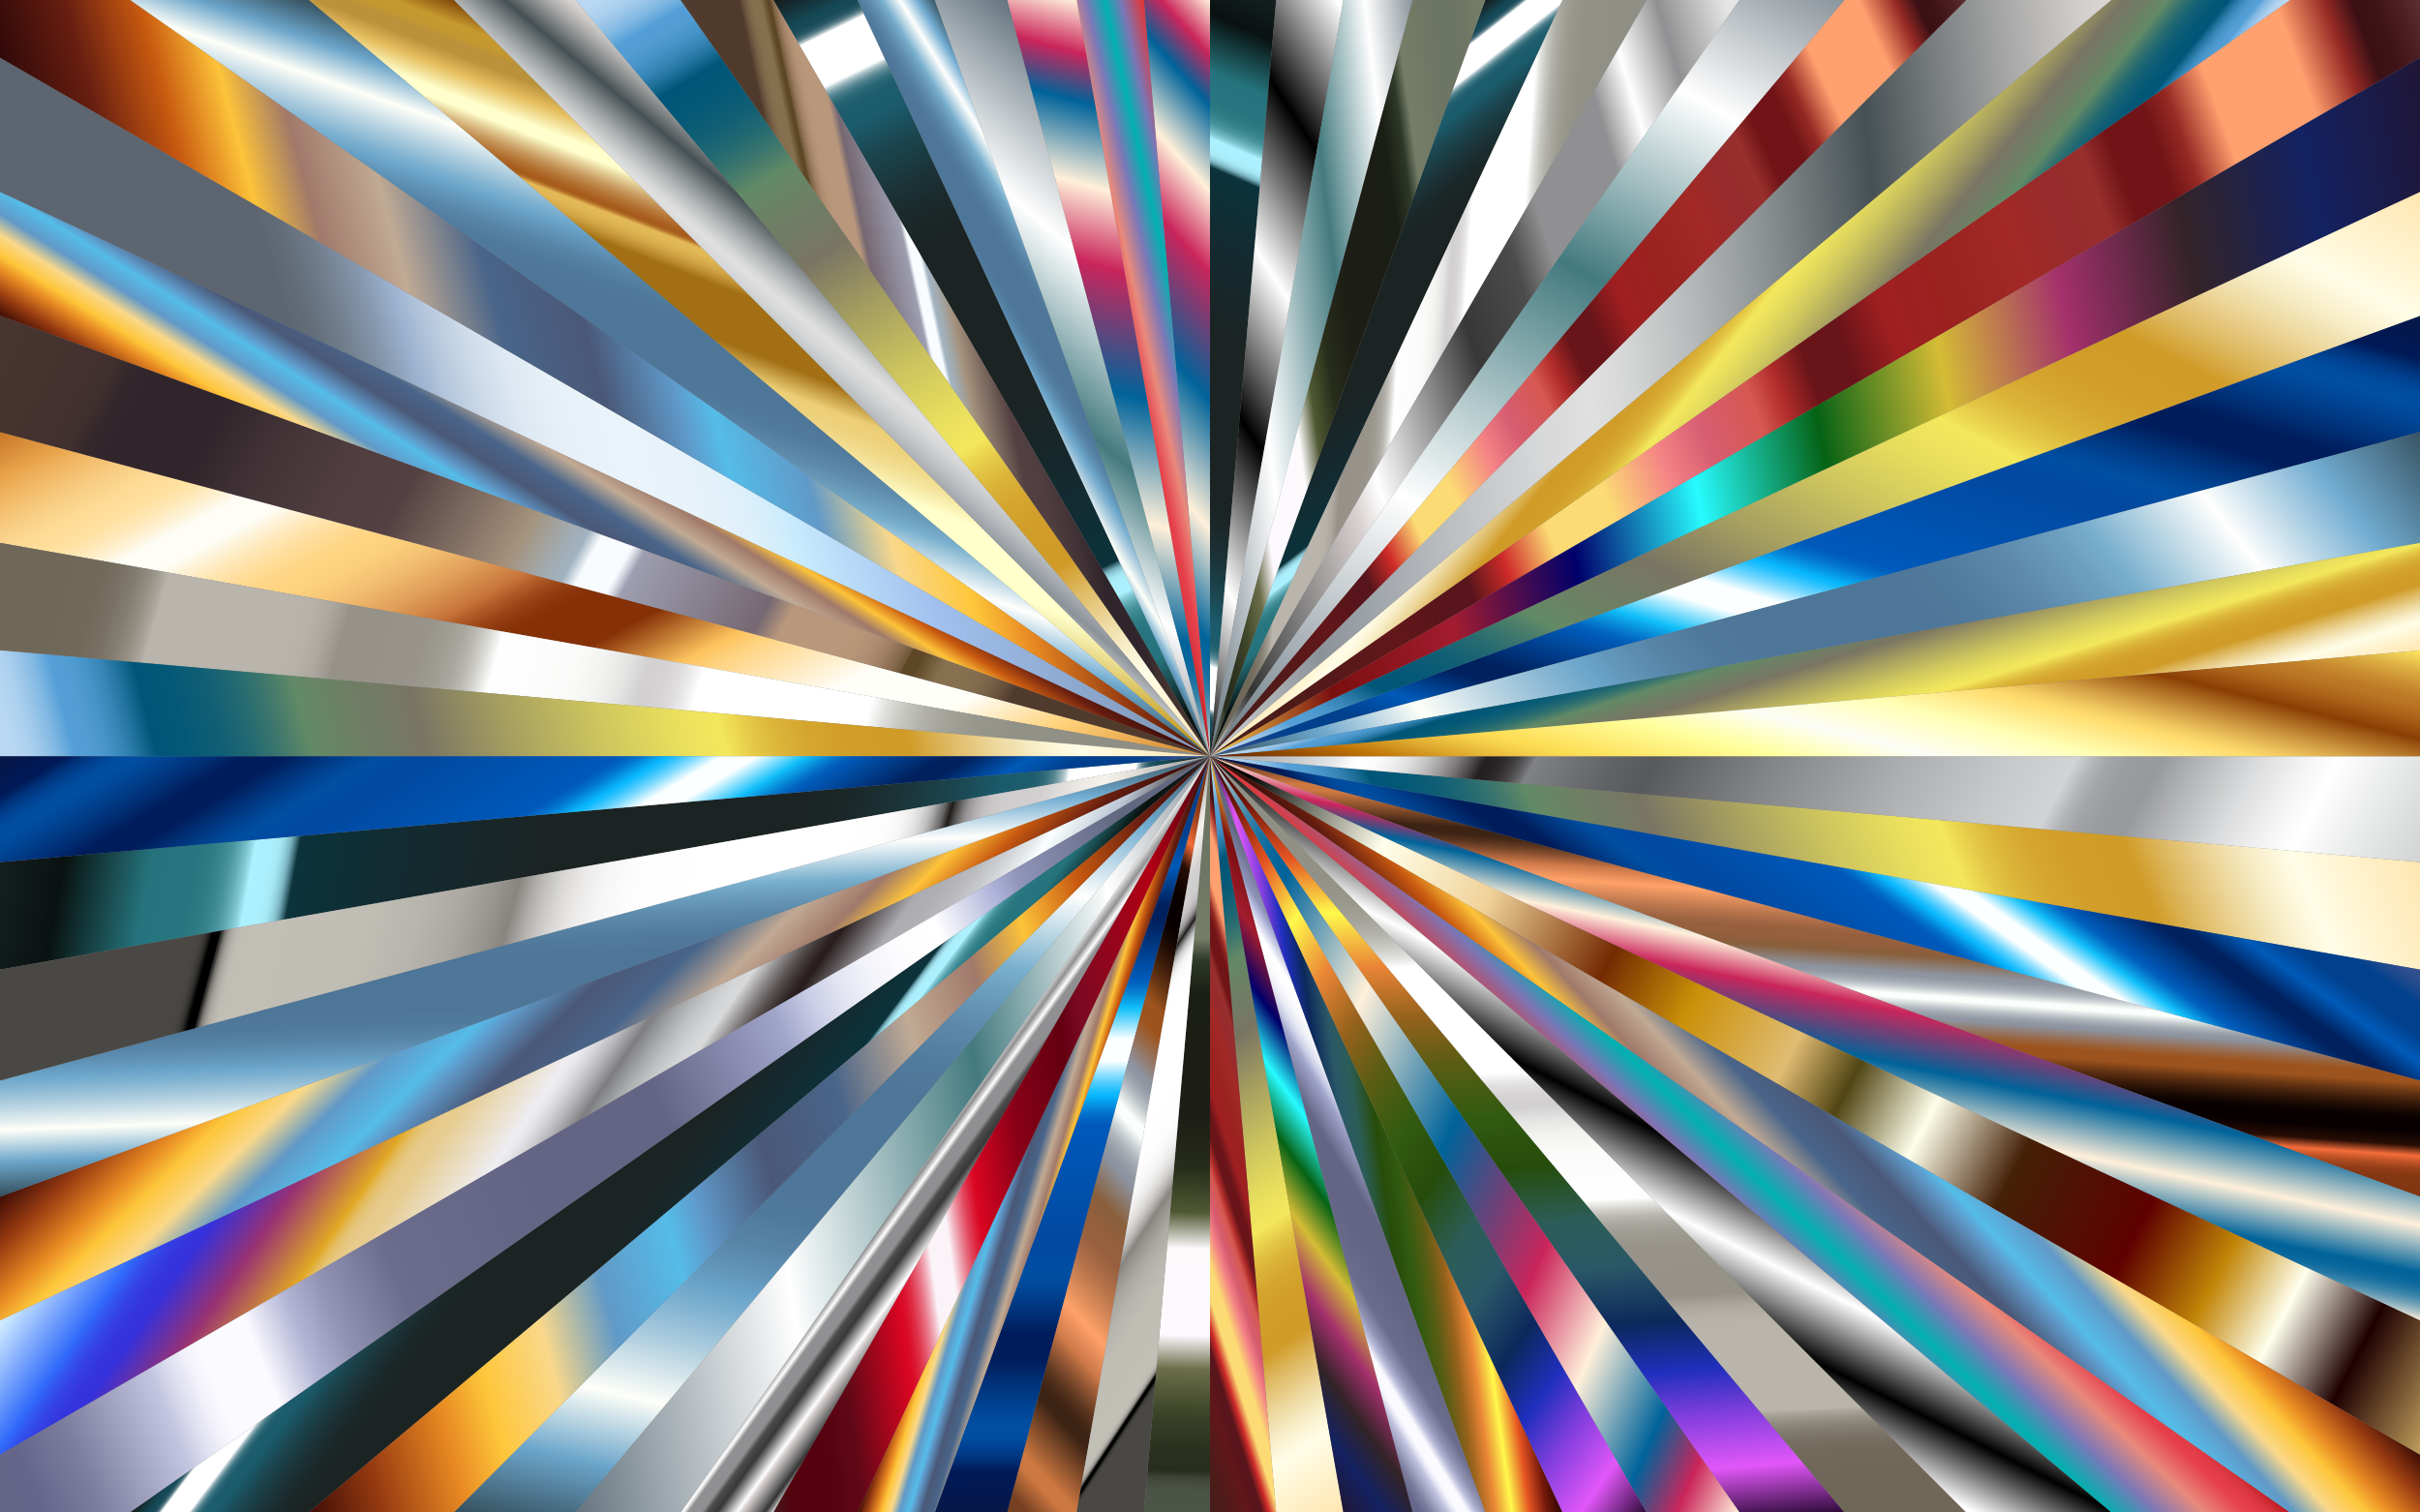 <svg xmlns="http://www.w3.org/2000/svg" viewBox="0 0 2560 1600"><rect x="0" y="0" width="2560" height="1600" fill="#808080" stroke="none"/><linearGradient id="a" gradientUnits="userSpaceOnUse" x1="972.51" y1="1200" x2="1144.768" y2="1200" gradientTransform="scale(-1 1) rotate(31.673 1410.07 -3054.692)"><stop offset="0" stop-color="#385463"/><stop offset=".09" stop-color="#71acd1"/><stop offset=".182" stop-color="#fffffd"/><stop offset=".277" stop-color="#78afcd"/><stop offset=".304" stop-color="#6c9fbe"/><stop offset=".353" stop-color="#5c88a9"/><stop offset=".4" stop-color="#517b9c"/><stop offset=".44" stop-color="#4e7698"/><stop offset=".565" stop-color="#4e7698"/><stop offset=".602" stop-color="#507a9c"/><stop offset=".639" stop-color="#5785a8"/><stop offset=".676" stop-color="#6398bc"/><stop offset=".696" stop-color="#6ba5ca"/><stop offset=".719" stop-color="#7eb1d0"/><stop offset=".765" stop-color="#afcedf"/><stop offset=".831" stop-color="#fdfef8"/><stop offset=".832" stop-color="#fefff8"/><stop offset=".913" stop-color="#6ba5ca"/><stop offset=".995" stop-color="#385463"/></linearGradient><path fill="url(#a)" d="M988.8 0H907l373 800z"/><linearGradient id="b" gradientUnits="userSpaceOnUse" x1="588.396" y1="1206.284" x2="1509.695" y2="1206.284" gradientTransform="scale(1 -1) rotate(-64.183 -226.686 399.97)"><stop offset="0" stop-color="#151b1a"/><stop offset=".036" stop-color="#154856"/><stop offset=".043" stop-color="#174a58"/><stop offset=".047" stop-color="#1f505d"/><stop offset=".05" stop-color="#2c5a66"/><stop offset=".052" stop-color="#3e6874"/><stop offset=".054" stop-color="#567b85"/><stop offset=".056" stop-color="#74929b"/><stop offset=".057" stop-color="#97aeb4"/><stop offset=".059" stop-color="#c0ced2"/><stop offset=".06" stop-color="#edf1f2"/><stop offset=".061" stop-color="#fff"/><stop offset=".115" stop-color="#fff"/><stop offset=".117" stop-color="#e1e9ec"/><stop offset=".119" stop-color="#b8ccd1"/><stop offset=".122" stop-color="#92b1b8"/><stop offset=".125" stop-color="#7299a3"/><stop offset=".128" stop-color="#568692"/><stop offset=".132" stop-color="#407683"/><stop offset=".136" stop-color="#2f6a78"/><stop offset=".141" stop-color="#246171"/><stop offset=".149" stop-color="#1d5c6c"/><stop offset=".17" stop-color="#1b5b6b"/><stop offset=".21" stop-color="#1b454f"/><stop offset=".256" stop-color="#1b3337"/><stop offset=".298" stop-color="#1b2728"/><stop offset=".333" stop-color="#1b2323"/><stop offset=".545" stop-color="#1b2323"/><stop offset=".751" stop-color="#0c323b"/><stop offset=".753" stop-color="#2d5963"/><stop offset=".755" stop-color="#4b7c87"/><stop offset=".757" stop-color="#669ca7"/><stop offset=".759" stop-color="#7db7c3"/><stop offset=".762" stop-color="#8fccd9"/><stop offset=".765" stop-color="#9dddea"/><stop offset=".768" stop-color="#a7e9f5"/><stop offset=".774" stop-color="#aceffc"/><stop offset=".788" stop-color="#aef1fe"/><stop offset=".79" stop-color="#9be0ec"/><stop offset=".795" stop-color="#7cc3ce"/><stop offset=".801" stop-color="#60aab4"/><stop offset=".807" stop-color="#4a959f"/><stop offset=".815" stop-color="#39868f"/><stop offset=".824" stop-color="#2e7b84"/><stop offset=".837" stop-color="#27757e"/><stop offset=".873" stop-color="#25737c"/><stop offset=".946" stop-color="#091210"/><stop offset="1" stop-color="#151f20"/></linearGradient><path fill="url(#b)" d="M907 0h-88.9L1280 800z"/><linearGradient id="c" gradientUnits="userSpaceOnUse" x1="925.697" y1="1200" x2="1393.156" y2="1200" gradientTransform="scale(1 -1) rotate(49.36 2875.422 400.073)"><stop offset="0" stop-color="#8a949b"/><stop offset=".163" stop-color="#fff"/><stop offset=".376" stop-color="#437a7f"/><stop offset=".668" stop-color="#fff"/><stop offset="1" stop-color="#64747e"/></linearGradient><path fill="url(#c)" d="M1065.6 0h-76.8L1280 800z"/><linearGradient id="d" gradientUnits="userSpaceOnUse" x1="810.045" y1="1200" x2="1189.789" y2="1200" gradientTransform="scale(-1 1) rotate(12.117 3768.968 -8621.283)"><stop offset="0" stop-color="#493630"/><stop offset=".079" stop-color="#42312f"/><stop offset=".098" stop-color="#3f2f2e"/><stop offset=".101" stop-color="#3c2d2d"/><stop offset=".112" stop-color="#33272c"/><stop offset=".129" stop-color="#30252b"/><stop offset=".188" stop-color="#30252b"/><stop offset=".237" stop-color="#423337"/><stop offset=".294" stop-color="#4f3d3f"/><stop offset=".345" stop-color="#544042"/><stop offset=".443" stop-color="#a4927c"/><stop offset=".455" stop-color="#a39d93"/><stop offset=".476" stop-color="#a2adb4"/><stop offset=".487" stop-color="#a1b3c1"/><stop offset=".498" stop-color="#f8fcff"/><stop offset=".522" stop-color="#f8fcff"/><stop offset=".524" stop-color="#eceff4"/><stop offset=".528" stop-color="#cbcdd8"/><stop offset=".533" stop-color="#9d9eb0"/><stop offset=".638" stop-color="#756872"/><stop offset=".657" stop-color="#b9977c"/><stop offset=".692" stop-color="#b9977c"/><stop offset=".697" stop-color="#b9977c"/><stop offset=".715" stop-color="#b69579"/><stop offset=".727" stop-color="#ad8d71"/><stop offset=".738" stop-color="#9e7f63"/><stop offset=".747" stop-color="#886c4f"/><stop offset=".755" stop-color="#6f5637"/><stop offset=".755" stop-color="#5e4727"/><stop offset=".764" stop-color="#5e4727"/><stop offset=".764" stop-color="#5e4727"/><stop offset=".782" stop-color="#877050"/><stop offset=".8" stop-color="#877050"/><stop offset=".8" stop-color="#877050"/><stop offset=".811" stop-color="#836c4d"/><stop offset=".822" stop-color="#776046"/><stop offset=".833" stop-color="#634d39"/><stop offset=".841" stop-color="#503a2c"/><stop offset=".921" stop-color="#503a2c"/><stop offset=".922" stop-color="#503a2c"/><stop offset="1" stop-color="#503d2f"/></linearGradient><path fill="url(#d)" d="M818.1 0h-98.3L1280 800z"/><linearGradient id="e" gradientUnits="userSpaceOnUse" x1="1004.771" y1="1200" x2="1537.457" y2="1200" gradientTransform="scale(1 -1) rotate(41.749 3342.623 399.941)"><stop offset="0" stop-color="#fff0da"/><stop offset=".003" stop-color="#f4ead7"/><stop offset=".02" stop-color="#bccbc9"/><stop offset=".038" stop-color="#8aafbd"/><stop offset=".056" stop-color="#5f98b2"/><stop offset=".074" stop-color="#3d85a9"/><stop offset=".092" stop-color="#2276a3"/><stop offset=".111" stop-color="#0f6b9e"/><stop offset=".13" stop-color="#04659b"/><stop offset=".15" stop-color="#00639a"/><stop offset=".3" stop-color="#fff0da"/><stop offset=".47" stop-color="#00639a"/><stop offset=".64" stop-color="#ca255b"/><stop offset=".747" stop-color="#fff0da"/><stop offset=".86" stop-color="#00639a"/><stop offset=".927" stop-color="#ca255b"/><stop offset="1" stop-color="#fff0da"/></linearGradient><path fill="url(#e)" d="M1280 0h-70l70 800z"/><linearGradient id="f" gradientUnits="userSpaceOnUse" x1="429.611" y1="1200" x2="1459.109" y2="1200" gradientTransform="scale(-1 1) rotate(-59.668 -697.524 2446.703)"><stop offset="0" stop-color="#e5e2df"/><stop offset="0" stop-color="#ede3d0"/><stop offset="0" stop-color="#ffe6b1"/><stop offset=".058" stop-color="#fff2cd"/><stop offset=".107" stop-color="#fffde7"/><stop offset=".121" stop-color="#fdf8dd"/><stop offset=".146" stop-color="#f6ebc3"/><stop offset=".178" stop-color="#ecd598"/><stop offset=".216" stop-color="#ddb75e"/><stop offset=".247" stop-color="#d09b27"/><stop offset=".298" stop-color="#d19e29"/><stop offset=".328" stop-color="#d5a62f"/><stop offset=".353" stop-color="#dbb438"/><stop offset=".375" stop-color="#e5c846"/><stop offset=".395" stop-color="#f0e258"/><stop offset=".399" stop-color="#f3e85c"/><stop offset=".435" stop-color="#e9df5d"/><stop offset=".497" stop-color="#cfc65e"/><stop offset=".576" stop-color="#a59e60"/><stop offset=".646" stop-color="#797563"/><stop offset=".696" stop-color="#6f7e64"/><stop offset=".742" stop-color="#628a66"/><stop offset=".745" stop-color="#5d8767"/><stop offset=".768" stop-color="#3c766d"/><stop offset=".792" stop-color="#216872"/><stop offset=".817" stop-color="#0f5e75"/><stop offset=".843" stop-color="#045877"/><stop offset=".871" stop-color="#005678"/><stop offset=".871" stop-color="#02577a"/><stop offset=".884" stop-color="#1f719b"/><stop offset=".897" stop-color="#3685b6"/><stop offset=".91" stop-color="#4794c8"/><stop offset=".923" stop-color="#519cd3"/><stop offset=".938" stop-color="#549fd7"/><stop offset=".941" stop-color="#5fa5da"/><stop offset=".952" stop-color="#80b8e3"/><stop offset=".964" stop-color="#9bc6e9"/><stop offset=".975" stop-color="#add1ee"/><stop offset=".987" stop-color="#b8d7f1"/><stop offset="1" stop-color="#bcd9f2"/></linearGradient><path fill="url(#f)" d="M719.8 0H608.7L1280 800z"/><linearGradient id="g" gradientUnits="userSpaceOnUse" x1="934.046" y1="1232.112" x2="1695.945" y2="1232.112" gradientTransform="scale(1 -1) rotate(66.578 2533.39 399.979)"><stop offset="0" stop-color="#151b1a"/><stop offset=".036" stop-color="#154856"/><stop offset=".043" stop-color="#174a58"/><stop offset=".047" stop-color="#1f505d"/><stop offset=".05" stop-color="#2c5a66"/><stop offset=".052" stop-color="#3e6874"/><stop offset=".054" stop-color="#567b85"/><stop offset=".056" stop-color="#74929b"/><stop offset=".057" stop-color="#97aeb4"/><stop offset=".059" stop-color="#c0ced2"/><stop offset=".06" stop-color="#edf1f2"/><stop offset=".061" stop-color="#fff"/><stop offset=".115" stop-color="#fff"/><stop offset=".117" stop-color="#e1e9ec"/><stop offset=".119" stop-color="#b8ccd1"/><stop offset=".122" stop-color="#92b1b8"/><stop offset=".125" stop-color="#7299a3"/><stop offset=".128" stop-color="#568692"/><stop offset=".132" stop-color="#407683"/><stop offset=".136" stop-color="#2f6a78"/><stop offset=".141" stop-color="#246171"/><stop offset=".149" stop-color="#1d5c6c"/><stop offset=".17" stop-color="#1b5b6b"/><stop offset=".21" stop-color="#1b454f"/><stop offset=".256" stop-color="#1b3337"/><stop offset=".298" stop-color="#1b2728"/><stop offset=".333" stop-color="#1b2323"/><stop offset=".545" stop-color="#1b2323"/><stop offset=".751" stop-color="#0c323b"/><stop offset=".753" stop-color="#2d5963"/><stop offset=".755" stop-color="#4b7c87"/><stop offset=".757" stop-color="#669ca7"/><stop offset=".759" stop-color="#7db7c3"/><stop offset=".762" stop-color="#8fccd9"/><stop offset=".765" stop-color="#9dddea"/><stop offset=".768" stop-color="#a7e9f5"/><stop offset=".774" stop-color="#aceffc"/><stop offset=".788" stop-color="#aef1fe"/><stop offset=".79" stop-color="#9be0ec"/><stop offset=".795" stop-color="#7cc3ce"/><stop offset=".801" stop-color="#60aab4"/><stop offset=".807" stop-color="#4a959f"/><stop offset=".815" stop-color="#39868f"/><stop offset=".824" stop-color="#2e7b84"/><stop offset=".837" stop-color="#27757e"/><stop offset=".873" stop-color="#25737c"/><stop offset=".946" stop-color="#091210"/><stop offset="1" stop-color="#151f20"/></linearGradient><path fill="url(#g)" d="M1350 0h-70v800z"/><linearGradient id="h" gradientUnits="userSpaceOnUse" x1="1188.079" y1="1200" x2="1300.104" y2="1200" gradientTransform="scale(1 -1) rotate(13.02 8219.68 399.836)"><stop offset="0" stop-color="#b7151b"/><stop offset=".023" stop-color="#c52229"/><stop offset=".063" stop-color="#d7333c"/><stop offset=".105" stop-color="#e23d47"/><stop offset=".15" stop-color="#e6404b"/><stop offset=".3" stop-color="#e98a7b"/><stop offset=".47" stop-color="#7c78b8"/><stop offset=".64" stop-color="#00b0b0"/><stop offset=".79" stop-color="#7b76b6"/><stop offset="1" stop-color="#e7322f"/></linearGradient><path fill="url(#h)" d="M1210 0h-71.1L1280 800z"/><linearGradient id="i" gradientUnits="userSpaceOnUse" x1="814.535" y1="1200" x2="1550.195" y2="1200" gradientTransform="scale(1 -1) rotate(74.906 2217.168 399.968)"><stop offset="0" stop-color="#fff0da"/><stop offset=".003" stop-color="#f4ead7"/><stop offset=".02" stop-color="#bccbc9"/><stop offset=".038" stop-color="#8aafbd"/><stop offset=".056" stop-color="#5f98b2"/><stop offset=".074" stop-color="#3d85a9"/><stop offset=".092" stop-color="#2276a3"/><stop offset=".111" stop-color="#0f6b9e"/><stop offset=".13" stop-color="#04659b"/><stop offset=".15" stop-color="#00639a"/><stop offset=".3" stop-color="#fff0da"/><stop offset=".47" stop-color="#00639a"/><stop offset=".64" stop-color="#ca255b"/><stop offset=".747" stop-color="#fff0da"/><stop offset=".86" stop-color="#00639a"/><stop offset=".927" stop-color="#ca255b"/><stop offset="1" stop-color="#fff0da"/></linearGradient><path fill="url(#i)" d="M1138.9 0h-73.3L1280 800z"/><linearGradient id="j" gradientUnits="userSpaceOnUse" x1="1074.249" y1="1180.719" x2="1626.813" y2="1180.719" gradientTransform="scale(-1 1) rotate(32.861 1356.416 -3779.767)"><stop offset="0" stop-color="#fff"/><stop offset=".011" stop-color="#fff"/><stop offset=".2"/><stop offset=".4" stop-color="#fff"/><stop offset=".6"/><stop offset=".8" stop-color="#fff"/><stop offset="1"/></linearGradient><path fill="url(#j)" d="M1421.1 0H1350l-70 800z"/><linearGradient id="k" gradientUnits="userSpaceOnUse" x1="129.16" y1="1169.504" x2="1190.663" y2="1169.504" gradientTransform="scale(-1 1) rotate(16.273 2584.543 -3676.785)"><stop offset=".033" stop-color="#8199b9"/><stop offset=".222" stop-color="#a1c0ee"/><stop offset=".334" stop-color="#c7eafd"/><stop offset=".349" stop-color="#d1edfc"/><stop offset=".381" stop-color="#dff0fa"/><stop offset=".42" stop-color="#e7f2f9"/><stop offset=".484" stop-color="#eaf3f9"/><stop offset=".529" stop-color="#e7f0f7"/><stop offset=".565" stop-color="#dde8f2"/><stop offset=".597" stop-color="#ccdae9"/><stop offset=".627" stop-color="#b5c7dc"/><stop offset=".652" stop-color="#9cb2cf"/><stop offset=".679" stop-color="#8698ae"/><stop offset=".714" stop-color="#707d8c"/><stop offset=".743" stop-color="#626c78"/><stop offset=".761" stop-color="#5d6670"/><stop offset="1" stop-color="#5d6670"/></linearGradient><path fill="url(#k)" d="M0 61v142.1L1280 800z"/><linearGradient id="l" gradientUnits="userSpaceOnUse" x1="552.961" y1="1098.437" x2="838.029" y2="1098.437" gradientTransform="scale(-1 1) rotate(57.92 539.287 -356.498)"><stop offset="0" stop-color="#310908"/><stop offset=".078" stop-color="#671e11"/><stop offset=".151" stop-color="#c95a10"/><stop offset=".211" stop-color="#fdc339"/><stop offset=".266" stop-color="#a0796a"/><stop offset=".338" stop-color="#c1aa94"/><stop offset=".419" stop-color="#496589"/><stop offset=".501" stop-color="#4a5877"/><stop offset=".572" stop-color="#5f99c9"/><stop offset=".604" stop-color="#55bce8"/><stop offset=".679" stop-color="#6199c7"/><stop offset=".745" stop-color="#fad88a"/><stop offset=".809" stop-color="#fec63a"/><stop offset=".857" stop-color="#e78822"/><stop offset=".933" stop-color="#953a11"/><stop offset="1" stop-color="#3f0d05"/></linearGradient><path fill="url(#l)" d="M0 203.1v131L1280 800z"/><linearGradient id="m" gradientUnits="userSpaceOnUse" x1="747.789" y1="1200" x2="929.507" y2="1200" gradientTransform="scale(-1 1) rotate(50.022 857.355 -1086.244)"><stop offset="0" stop-color="#e5e2df"/><stop offset="0" stop-color="#ded9d6"/><stop offset=".038" stop-color="#cfccc9"/><stop offset=".111" stop-color="#a8a8a8"/><stop offset=".211" stop-color="#6a7072"/><stop offset=".264" stop-color="#465053"/><stop offset=".372" stop-color="#878d8f"/><stop offset=".464" stop-color="#b7babb"/><stop offset=".533" stop-color="#d5d6d6"/><stop offset=".573" stop-color="#e0e0e0"/><stop offset=".632" stop-color="#d6d7d8"/><stop offset=".731" stop-color="#bcbfc2"/><stop offset=".858" stop-color="#92989e"/><stop offset=".876" stop-color="#8b9298"/><stop offset="1" stop-color="#d1d3d4"/><stop offset="1" stop-color="#a7a9ac"/></linearGradient><path fill="url(#m)" d="M608.7 0H480l800 800z"/><linearGradient id="n" gradientUnits="userSpaceOnUse" x1="188.181" y1="943.965" x2="1091.819" y2="943.965" gradientTransform="scale(1 -1) rotate(-62.005 -691.25 171.5)"><stop offset="0" stop-color="#c77627"/><stop offset=".049" stop-color="#e9a34a"/><stop offset=".07" stop-color="#f0b663"/><stop offset=".101" stop-color="#f8cc82"/><stop offset=".127" stop-color="#fdda94"/><stop offset=".145" stop-color="#ffdf9b"/><stop offset=".155" stop-color="#ffe1a2"/><stop offset=".169" stop-color="#ffe8b6"/><stop offset=".186" stop-color="#fef2d6"/><stop offset=".2" stop-color="#fefdf6"/><stop offset=".23" stop-color="#fefdf6"/><stop offset=".244" stop-color="#fef3d9"/><stop offset=".265" stop-color="#ffe6b3"/><stop offset=".285" stop-color="#ffdc98"/><stop offset=".302" stop-color="#ffd687"/><stop offset=".315" stop-color="#ffd481"/><stop offset=".336" stop-color="#fbce7c"/><stop offset=".364" stop-color="#f1bd70"/><stop offset=".396" stop-color="#e1a05b"/><stop offset=".431" stop-color="#ca793d"/><stop offset=".436" stop-color="#c67238"/><stop offset=".448" stop-color="#b15c28"/><stop offset=".464" stop-color="#994416"/><stop offset=".479" stop-color="#8a350b"/><stop offset=".491" stop-color="#853007"/><stop offset=".545" stop-color="#853007"/><stop offset=".612" stop-color="#fdc25d"/><stop offset=".636" stop-color="#ffd484"/><stop offset=".727" stop-color="#fffffa"/><stop offset=".806" stop-color="#fffffa"/><stop offset=".885" stop-color="#ffd27a"/><stop offset=".958" stop-color="#e39e45"/><stop offset="1" stop-color="#c78133"/></linearGradient><path fill="url(#n)" d="M0 457v117.3L1280 800z"/><linearGradient id="o" gradientUnits="userSpaceOnUse" x1="-32.925" y1="979.126" x2="1312.925" y2="979.126" gradientTransform="scale(1 -1) rotate(-28.874 -2467.445 232.87)"><stop offset="0" stop-color="#493630"/><stop offset=".079" stop-color="#42312f"/><stop offset=".098" stop-color="#3f2f2e"/><stop offset=".101" stop-color="#3c2d2d"/><stop offset=".112" stop-color="#33272c"/><stop offset=".129" stop-color="#30252b"/><stop offset=".188" stop-color="#30252b"/><stop offset=".237" stop-color="#423337"/><stop offset=".294" stop-color="#4f3d3f"/><stop offset=".345" stop-color="#544042"/><stop offset=".443" stop-color="#a4927c"/><stop offset=".455" stop-color="#a39d93"/><stop offset=".476" stop-color="#a2adb4"/><stop offset=".487" stop-color="#a1b3c1"/><stop offset=".498" stop-color="#f8fcff"/><stop offset=".522" stop-color="#f8fcff"/><stop offset=".524" stop-color="#eceff4"/><stop offset=".528" stop-color="#cbcdd8"/><stop offset=".533" stop-color="#9d9eb0"/><stop offset=".638" stop-color="#756872"/><stop offset=".657" stop-color="#b9977c"/><stop offset=".692" stop-color="#b9977c"/><stop offset=".697" stop-color="#b9977c"/><stop offset=".715" stop-color="#b69579"/><stop offset=".727" stop-color="#ad8d71"/><stop offset=".738" stop-color="#9e7f63"/><stop offset=".747" stop-color="#886c4f"/><stop offset=".755" stop-color="#6f5637"/><stop offset=".755" stop-color="#5e4727"/><stop offset=".764" stop-color="#5e4727"/><stop offset=".764" stop-color="#5e4727"/><stop offset=".782" stop-color="#877050"/><stop offset=".8" stop-color="#877050"/><stop offset=".8" stop-color="#877050"/><stop offset=".811" stop-color="#836c4d"/><stop offset=".822" stop-color="#776046"/><stop offset=".833" stop-color="#634d39"/><stop offset=".841" stop-color="#503a2c"/><stop offset=".921" stop-color="#503a2c"/><stop offset=".922" stop-color="#503a2c"/><stop offset="1" stop-color="#503d2f"/></linearGradient><path fill="url(#o)" d="M0 334.1V457l1280 343z"/><linearGradient id="p" gradientUnits="userSpaceOnUse" x1="600.874" y1="1200" x2="1060.74" y2="1200" gradientTransform="scale(1 -1) rotate(68.986 1967.597 399.936)"><stop offset="0" stop-color="#ba8b01"/><stop offset=".044" stop-color="#cdaa37"/><stop offset=".112" stop-color="#e8d886"/><stop offset=".161" stop-color="#f8f4b8"/><stop offset=".185" stop-color="#ffffcb"/><stop offset=".299" stop-color="#ffffcb"/><stop offset=".308" stop-color="#fdf9c1"/><stop offset=".342" stop-color="#f5e6a0"/><stop offset=".374" stop-color="#f0d989"/><stop offset=".404" stop-color="#edd17b"/><stop offset=".43" stop-color="#ecce76"/><stop offset=".489" stop-color="#a26f14"/><stop offset=".605" stop-color="#a26f14"/><stop offset=".607" stop-color="#a67418"/><stop offset=".624" stop-color="#c19234"/><stop offset=".64" stop-color="#d4a848"/><stop offset=".656" stop-color="#e0b654"/><stop offset=".67" stop-color="#e4ba58"/><stop offset=".672" stop-color="#d9a94d"/><stop offset=".676" stop-color="#c38737"/><stop offset=".679" stop-color="#b36f27"/><stop offset=".683" stop-color="#a9601d"/><stop offset=".686" stop-color="#a65b1a"/><stop offset=".695" stop-color="#aa6222"/><stop offset=".71" stop-color="#b57637"/><stop offset=".729" stop-color="#c6965b"/><stop offset=".75" stop-color="#dec38b"/><stop offset=".773" stop-color="#fdfcc9"/><stop offset=".774" stop-color="#ffffcd"/><stop offset=".796" stop-color="#ffffcd"/><stop offset=".847" stop-color="#e5bd5d"/><stop offset=".886" stop-color="#bb913b"/><stop offset=".912" stop-color="#bb913b"/><stop offset=".915" stop-color="#be9337"/><stop offset=".925" stop-color="#c39830"/><stop offset=".951" stop-color="#c5992e"/><stop offset="1" stop-color="#7f470a"/></linearGradient><path fill="url(#p)" d="M480 0H326.6L1280 800z"/><linearGradient id="q" gradientUnits="userSpaceOnUse" x1="517.748" y1="1200" x2="961.632" y2="1200" gradientTransform="scale(1 -1) rotate(70.895 1832.519 400.012)"><stop offset="0" stop-color="#385463"/><stop offset=".09" stop-color="#71acd1"/><stop offset=".182" stop-color="#fffffd"/><stop offset=".277" stop-color="#78afcd"/><stop offset=".304" stop-color="#6c9fbe"/><stop offset=".353" stop-color="#5c88a9"/><stop offset=".4" stop-color="#517b9c"/><stop offset=".44" stop-color="#4e7698"/><stop offset=".565" stop-color="#4e7698"/><stop offset=".602" stop-color="#507a9c"/><stop offset=".639" stop-color="#5785a8"/><stop offset=".676" stop-color="#6398bc"/><stop offset=".696" stop-color="#6ba5ca"/><stop offset=".719" stop-color="#7eb1d0"/><stop offset=".765" stop-color="#afcedf"/><stop offset=".831" stop-color="#fdfef8"/><stop offset=".832" stop-color="#fefff8"/><stop offset=".913" stop-color="#6ba5ca"/><stop offset=".995" stop-color="#385463"/></linearGradient><path fill="url(#q)" d="M326.6 0H137.5L1280 800z"/><linearGradient id="r" gradientUnits="userSpaceOnUse" x1="110.654" y1="1200" x2="1153.428" y2="1200" gradientTransform="scale(1 -1) rotate(15.13 6663.987 399.864)"><stop offset="0" stop-color="#310908"/><stop offset=".078" stop-color="#671e11"/><stop offset=".151" stop-color="#c95a10"/><stop offset=".211" stop-color="#fdc339"/><stop offset=".266" stop-color="#a0796a"/><stop offset=".338" stop-color="#c1aa94"/><stop offset=".419" stop-color="#496589"/><stop offset=".501" stop-color="#4a5877"/><stop offset=".572" stop-color="#5f99c9"/><stop offset=".604" stop-color="#55bce8"/><stop offset=".679" stop-color="#6199c7"/><stop offset=".745" stop-color="#fad88a"/><stop offset=".809" stop-color="#fec63a"/><stop offset=".857" stop-color="#e78822"/><stop offset=".933" stop-color="#953a11"/><stop offset="1" stop-color="#3f0d05"/></linearGradient><path fill="url(#r)" d="M137.5 0H0v61l1280 739z"/><linearGradient id="s" gradientUnits="userSpaceOnUse" x1="1181.923" y1="1223.456" x2="2658.077" y2="1223.456" gradientTransform="scale(1 -1) rotate(19.95 6468.733 400.102)"><stop offset="0" stop-color="#491d19"/><stop offset=".024" stop-color="#491d19"/><stop offset=".069" stop-color="#4e1b19"/><stop offset=".155" stop-color="#621719"/><stop offset=".194" stop-color="#58151b"/><stop offset=".216" stop-color="#58151b"/><stop offset=".246" stop-color="#cf2b29"/><stop offset=".283" stop-color="#fcdb74"/><stop offset=".33" stop-color="#fcdb74"/><stop offset=".378" stop-color="#f48285"/><stop offset=".412" stop-color="#d75d71"/><stop offset=".452" stop-color="#d65851"/><stop offset=".474" stop-color="#af2b29"/><stop offset=".498" stop-color="#681419"/><stop offset=".527" stop-color="#681419"/><stop offset=".562" stop-color="#9f1f21"/><stop offset=".612" stop-color="#9a221f"/><stop offset=".67" stop-color="#a22926"/><stop offset=".703" stop-color="#972a2d"/><stop offset=".735" stop-color="#972f2d"/><stop offset=".756" stop-color="#701417"/><stop offset=".787" stop-color="#701417"/><stop offset=".806" stop-color="#952924"/><stop offset=".837" stop-color="#ffa06f"/><stop offset=".902" stop-color="#ffa06f"/><stop offset=".935" stop-color="#952924"/><stop offset=".954" stop-color="#3b1015"/><stop offset=".969" stop-color="#3f1418"/><stop offset=".985" stop-color="#4c1f23"/><stop offset="1" stop-color="#5f3033"/></linearGradient><path fill="url(#s)" d="M2560 61V0h-137.5L1280 800z"/><linearGradient id="t" gradientUnits="userSpaceOnUse" x1="1232.283" y1="1195.555" x2="1542.076" y2="1195.555" gradientTransform="scale(-1 1) rotate(6.967 6570.516 -21987.766)"><stop offset="0" stop-color="#8a949b"/><stop offset=".163" stop-color="#fff"/><stop offset=".376" stop-color="#437a7f"/><stop offset=".668" stop-color="#fff"/><stop offset="1" stop-color="#64747e"/></linearGradient><path fill="url(#t)" d="M1494.4 0h-73.3L1280 800z"/><linearGradient id="u" gradientUnits="userSpaceOnUse" x1="1517.076" y1="1050.159" x2="2322.924" y2="1050.159" gradientTransform="scale(-1 1) rotate(73.727 310.7 -1760.597)"><stop offset="0" stop-color="#071747"/><stop offset=".054" stop-color="#001957"/><stop offset=".057" stop-color="#001d5c"/><stop offset=".071" stop-color="#00337b"/><stop offset=".086" stop-color="#004291"/><stop offset=".099" stop-color="#004c9e"/><stop offset=".112" stop-color="#004fa3"/><stop offset=".133" stop-color="#004797"/><stop offset=".173" stop-color="#003077"/><stop offset=".203" stop-color="#001c5a"/><stop offset=".237" stop-color="#001c5a"/><stop offset=".261" stop-color="#002f75"/><stop offset=".295" stop-color="#004696"/><stop offset=".314" stop-color="#004fa3"/><stop offset=".348" stop-color="#0148a0"/><stop offset=".512" stop-color="#0059ba"/><stop offset=".519" stop-color="#0161c0"/><stop offset=".53" stop-color="#0377d0"/><stop offset=".542" stop-color="#069be9"/><stop offset=".551" stop-color="#08b7fe"/><stop offset=".556" stop-color="#17bbfe"/><stop offset=".564" stop-color="#3dc7fe"/><stop offset=".576" stop-color="#7cd9fe"/><stop offset=".59" stop-color="#d1f3ff"/><stop offset=".597" stop-color="#fbffff"/><stop offset=".626" stop-color="#fbffff"/><stop offset=".667" stop-color="#11bffa"/><stop offset=".673" stop-color="#0eacee"/><stop offset=".688" stop-color="#0680d1"/><stop offset=".699" stop-color="#0264bf"/><stop offset=".706" stop-color="#005ab8"/><stop offset=".781" stop-color="#00215e"/><stop offset=".804" stop-color="#00215e"/><stop offset=".854" stop-color="#005ab8"/><stop offset=".897" stop-color="#00408d"/><stop offset=".943" stop-color="#00408d"/><stop offset=".946" stop-color="#04418d"/><stop offset=".967" stop-color="#1e498e"/><stop offset=".985" stop-color="#2e4e8f"/><stop offset="1" stop-color="#34508f"/></linearGradient><path fill="url(#u)" d="M2560 457V334.1L1280 800z"/><linearGradient id="v" gradientUnits="userSpaceOnUse" x1="1220.805" y1="1169.504" x2="2619.195" y2="1169.504" gradientTransform="scale(-1 1) rotate(11.104 3801.565 -18950.724)"><stop offset="0" stop-color="#201636"/><stop offset=".1" stop-color="#132262"/><stop offset=".2" stop-color="#332327"/><stop offset=".3" stop-color="#a3306c"/><stop offset=".4" stop-color="#d5bc35"/><stop offset=".5" stop-color="#056215"/><stop offset=".6" stop-color="#27fbff"/><stop offset=".7" stop-color="#00006a"/><stop offset=".8" stop-color="#a21c2f"/><stop offset=".9" stop-color="#7a0f0f"/><stop offset="1" stop-color="#f9d648"/></linearGradient><path fill="url(#v)" d="M2560 203.1V61L1280 800z"/><linearGradient id="w" gradientUnits="userSpaceOnUse" x1="1313.02" y1="1017.29" x2="2526.98" y2="1017.29" gradientTransform="scale(-1 1) rotate(38.638 489.193 -4676.778)"><stop offset="0" stop-color="#385463"/><stop offset=".09" stop-color="#71acd1"/><stop offset=".182" stop-color="#fffffd"/><stop offset=".277" stop-color="#78afcd"/><stop offset=".304" stop-color="#6c9fbe"/><stop offset=".353" stop-color="#5c88a9"/><stop offset=".4" stop-color="#517b9c"/><stop offset=".44" stop-color="#4e7698"/><stop offset=".565" stop-color="#4e7698"/><stop offset=".602" stop-color="#507a9c"/><stop offset=".639" stop-color="#5785a8"/><stop offset=".676" stop-color="#6398bc"/><stop offset=".696" stop-color="#6ba5ca"/><stop offset=".719" stop-color="#7eb1d0"/><stop offset=".765" stop-color="#afcedf"/><stop offset=".831" stop-color="#fdfef8"/><stop offset=".832" stop-color="#fefff8"/><stop offset=".913" stop-color="#6ba5ca"/><stop offset=".995" stop-color="#385463"/></linearGradient><path fill="url(#w)" d="M2560 574.3V457L1280 800z"/><linearGradient id="x" gradientUnits="userSpaceOnUse" x1="1329.949" y1="687.149" x2="2465.88" y2="687.149" gradientTransform="scale(-1 1) rotate(22.862 -558.103 -8695.898)"><stop offset="0" stop-color="#e5e2df"/><stop offset="0" stop-color="#ede3d0"/><stop offset="0" stop-color="#ffe6b1"/><stop offset=".058" stop-color="#fff2cd"/><stop offset=".107" stop-color="#fffde7"/><stop offset=".121" stop-color="#fdf8dd"/><stop offset=".146" stop-color="#f6ebc3"/><stop offset=".178" stop-color="#ecd598"/><stop offset=".216" stop-color="#ddb75e"/><stop offset=".247" stop-color="#d09b27"/><stop offset=".298" stop-color="#d19e29"/><stop offset=".328" stop-color="#d5a62f"/><stop offset=".353" stop-color="#dbb438"/><stop offset=".375" stop-color="#e5c846"/><stop offset=".395" stop-color="#f0e258"/><stop offset=".399" stop-color="#f3e85c"/><stop offset=".435" stop-color="#e9df5d"/><stop offset=".497" stop-color="#cfc65e"/><stop offset=".576" stop-color="#a59e60"/><stop offset=".646" stop-color="#797563"/><stop offset=".696" stop-color="#6f7e64"/><stop offset=".742" stop-color="#628a66"/><stop offset=".745" stop-color="#5d8767"/><stop offset=".768" stop-color="#3c766d"/><stop offset=".792" stop-color="#216872"/><stop offset=".817" stop-color="#0f5e75"/><stop offset=".843" stop-color="#045877"/><stop offset=".871" stop-color="#005678"/><stop offset=".871" stop-color="#02577a"/><stop offset=".884" stop-color="#1f719b"/><stop offset=".897" stop-color="#3685b6"/><stop offset=".91" stop-color="#4794c8"/><stop offset=".923" stop-color="#519cd3"/><stop offset=".938" stop-color="#549fd7"/><stop offset=".941" stop-color="#5fa5da"/><stop offset=".952" stop-color="#80b8e3"/><stop offset=".964" stop-color="#9bc6e9"/><stop offset=".975" stop-color="#add1ee"/><stop offset=".987" stop-color="#b8d7f1"/><stop offset="1" stop-color="#bcd9f2"/></linearGradient><path fill="url(#x)" d="M1280 800l1280 225.7V912z"/><linearGradient id="y" gradientUnits="userSpaceOnUse" x1="1329.66" y1="694.677" x2="2510.34" y2="694.677" gradientTransform="scale(-1 1) rotate(-28.236 222.541 8433.759)"><stop offset="0" stop-color="#e5e2df"/><stop offset="0" stop-color="#d6d7d7"/><stop offset="0" stop-color="#d1d3d4"/><stop offset=".068" stop-color="#edeeee"/><stop offset=".107" stop-color="#fff"/><stop offset=".13" stop-color="#f5f5f6"/><stop offset=".17" stop-color="#dbdcdd"/><stop offset=".22" stop-color="#b1b2b4"/><stop offset=".247" stop-color="#97999c"/><stop offset=".272" stop-color="#9a9c9e"/><stop offset=".287" stop-color="#a2a4a7"/><stop offset=".299" stop-color="#b0b2b4"/><stop offset=".309" stop-color="#c4c6c8"/><stop offset=".315" stop-color="#d1d3d4"/><stop offset=".364" stop-color="#c7c9ca"/><stop offset=".446" stop-color="#adafb0"/><stop offset=".552" stop-color="#838586"/><stop offset=".646" stop-color="#58595b"/><stop offset=".678" stop-color="#616265"/><stop offset=".731" stop-color="#7a7c7f"/><stop offset=".742" stop-color="#808285"/><stop offset=".743" stop-color="#797a7d"/><stop offset=".75" stop-color="#5a595c"/><stop offset=".757" stop-color="#424041"/><stop offset=".765" stop-color="#312d2f"/><stop offset=".772" stop-color="#262324"/><stop offset=".781" stop-color="#231f20"/><stop offset=".79" stop-color="#4b4848"/><stop offset=".802" stop-color="#7a7878"/><stop offset=".815" stop-color="#a3a1a2"/><stop offset=".827" stop-color="#c4c3c3"/><stop offset=".84" stop-color="#dedede"/><stop offset=".854" stop-color="#f0f0f0"/><stop offset=".867" stop-color="#fbfbfb"/><stop offset=".882" stop-color="#fff"/><stop offset=".897" stop-color="#eaebec"/><stop offset=".921" stop-color="#d0d2d3"/><stop offset=".946" stop-color="#bebfc2"/><stop offset=".972" stop-color="#b3b5b7"/><stop offset="1" stop-color="#afb1b4"/></linearGradient><path fill="url(#y)" d="M2560 912V800H1280z"/><linearGradient id="z" gradientUnits="userSpaceOnUse" x1="1730.927" y1="912.849" x2="2000.39" y2="912.849" gradientTransform="scale(-1 1) rotate(-72.897 -152.871 3399.555)"><stop offset="0" stop-color="#e5e2df"/><stop offset="0" stop-color="#ede3d0"/><stop offset="0" stop-color="#ffe6b1"/><stop offset=".058" stop-color="#fff2cd"/><stop offset=".107" stop-color="#fffde7"/><stop offset=".121" stop-color="#fdf8dd"/><stop offset=".146" stop-color="#f6ebc3"/><stop offset=".178" stop-color="#ecd598"/><stop offset=".216" stop-color="#ddb75e"/><stop offset=".247" stop-color="#d09b27"/><stop offset=".298" stop-color="#d19e29"/><stop offset=".328" stop-color="#d5a62f"/><stop offset=".353" stop-color="#dbb438"/><stop offset=".375" stop-color="#e5c846"/><stop offset=".395" stop-color="#f0e258"/><stop offset=".399" stop-color="#f3e85c"/><stop offset=".435" stop-color="#e9df5d"/><stop offset=".497" stop-color="#cfc65e"/><stop offset=".576" stop-color="#a59e60"/><stop offset=".646" stop-color="#797563"/><stop offset=".696" stop-color="#6f7e64"/><stop offset=".742" stop-color="#628a66"/><stop offset=".745" stop-color="#5d8767"/><stop offset=".768" stop-color="#3c766d"/><stop offset=".792" stop-color="#216872"/><stop offset=".817" stop-color="#0f5e75"/><stop offset=".843" stop-color="#045877"/><stop offset=".871" stop-color="#005678"/><stop offset=".871" stop-color="#02577a"/><stop offset=".884" stop-color="#1f719b"/><stop offset=".897" stop-color="#3685b6"/><stop offset=".91" stop-color="#4794c8"/><stop offset=".923" stop-color="#519cd3"/><stop offset=".938" stop-color="#549fd7"/><stop offset=".941" stop-color="#5fa5da"/><stop offset=".952" stop-color="#80b8e3"/><stop offset=".964" stop-color="#9bc6e9"/><stop offset=".975" stop-color="#add1ee"/><stop offset=".987" stop-color="#b8d7f1"/><stop offset="1" stop-color="#bcd9f2"/></linearGradient><path fill="url(#z)" d="M2560 688V574.3L1280 800z"/><linearGradient id="A" gradientUnits="userSpaceOnUse" x1="1711.343" y1="869.494" x2="2128.657" y2="869.494" gradientTransform="scale(-1 1) rotate(76.049 71.59 -1655.374)"><stop offset="0" stop-color="#ffe964"/><stop offset=".012" stop-color="#f6da5c"/><stop offset=".052" stop-color="#dcae43"/><stop offset=".089" stop-color="#ca8e31"/><stop offset=".119" stop-color="#be7a26"/><stop offset=".139" stop-color="#ba7322"/><stop offset=".171" stop-color="#aa6118"/><stop offset=".218" stop-color="#8b3e04"/><stop offset=".241" stop-color="#a05b17"/><stop offset=".3" stop-color="#d3a045"/><stop offset=".342" stop-color="#f3cb62"/><stop offset=".364" stop-color="#ffdc6d"/><stop offset=".455" stop-color="#ffffb5"/><stop offset=".558" stop-color="#fcfdf6"/><stop offset=".654" stop-color="#ffff9c"/><stop offset=".776" stop-color="#fddc53"/><stop offset=".798" stop-color="#f5cf4a"/><stop offset=".839" stop-color="#e1ad31"/><stop offset=".894" stop-color="#c0770a"/><stop offset=".903" stop-color="#bb6e03"/><stop offset="1" stop-color="#5b1f03"/></linearGradient><path fill="url(#A)" d="M2560 800V688L1280 800z"/><linearGradient id="B" gradientUnits="userSpaceOnUse" x1="-6.173" y1="858.227" x2="1286.173" y2="858.227" gradientTransform="scale(1 -1) rotate(-16.117 -5010.428 112.846)"><stop offset="0" stop-color="#6f6859"/><stop offset=".056" stop-color="#6f6859"/><stop offset=".086" stop-color="#716a5b"/><stop offset=".102" stop-color="#787163"/><stop offset=".115" stop-color="#847e71"/><stop offset=".126" stop-color="#959084"/><stop offset=".136" stop-color="#aba79d"/><stop offset=".14" stop-color="#b9b5ac"/><stop offset=".23" stop-color="#b9b5ac"/><stop offset=".242" stop-color="#b9b5ac"/><stop offset=".261" stop-color="#b6b2a9"/><stop offset=".274" stop-color="#ada9a0"/><stop offset=".286" stop-color="#9d9990"/><stop offset=".29" stop-color="#969289"/><stop offset=".314" stop-color="#969289"/><stop offset=".318" stop-color="#969289"/><stop offset=".355" stop-color="#98948b"/><stop offset=".371" stop-color="#9e9b92"/><stop offset=".384" stop-color="#a9a69f"/><stop offset=".394" stop-color="#b9b7b1"/><stop offset=".402" stop-color="#cecdc8"/><stop offset=".41" stop-color="#e7e7e4"/><stop offset=".416" stop-color="#fdfefd"/><stop offset=".444" stop-color="#fcfdfc"/><stop offset=".48" stop-color="#fafaf9"/><stop offset=".503" stop-color="#f2f2f1"/><stop offset=".521" stop-color="#e4e4e3"/><stop offset=".537" stop-color="#d2d0d0"/><stop offset=".543" stop-color="#d2d0d0"/><stop offset=".543" stop-color="#d2d0d0"/><stop offset=".555" stop-color="#d6d4d4"/><stop offset=".566" stop-color="#e1dfdf"/><stop offset=".577" stop-color="#f3f3f3"/><stop offset=".582" stop-color="#fff"/><stop offset=".721" stop-color="#fff"/><stop offset=".723" stop-color="#fbfbfb"/><stop offset=".735" stop-color="#dededb"/><stop offset=".75" stop-color="#c6c6c0"/><stop offset=".766" stop-color="#b1b1aa"/><stop offset=".785" stop-color="#a2a299"/><stop offset=".808" stop-color="#97978e"/><stop offset=".841" stop-color="#919187"/><stop offset=".933" stop-color="#8f8f85"/></linearGradient><path fill="url(#B)" d="M0 574.3V688l1280 112z"/><linearGradient id="C" gradientUnits="userSpaceOnUse" x1="1216.075" y1="1200" x2="1666.503" y2="1200" gradientTransform="scale(1 -1) rotate(-51.945 -175.786 399.995)"><stop offset="0" stop-color="#151b1a"/><stop offset=".036" stop-color="#154856"/><stop offset=".043" stop-color="#174a58"/><stop offset=".047" stop-color="#1f505d"/><stop offset=".05" stop-color="#2c5a66"/><stop offset=".052" stop-color="#3e6874"/><stop offset=".054" stop-color="#567b85"/><stop offset=".056" stop-color="#74929b"/><stop offset=".057" stop-color="#97aeb4"/><stop offset=".059" stop-color="#c0ced2"/><stop offset=".06" stop-color="#edf1f2"/><stop offset=".061" stop-color="#fff"/><stop offset=".115" stop-color="#fff"/><stop offset=".117" stop-color="#e1e9ec"/><stop offset=".119" stop-color="#b8ccd1"/><stop offset=".122" stop-color="#92b1b8"/><stop offset=".125" stop-color="#7299a3"/><stop offset=".128" stop-color="#568692"/><stop offset=".132" stop-color="#407683"/><stop offset=".136" stop-color="#2f6a78"/><stop offset=".141" stop-color="#246171"/><stop offset=".149" stop-color="#1d5c6c"/><stop offset=".17" stop-color="#1b5b6b"/><stop offset=".21" stop-color="#1b454f"/><stop offset=".256" stop-color="#1b3337"/><stop offset=".298" stop-color="#1b2728"/><stop offset=".333" stop-color="#1b2323"/><stop offset=".545" stop-color="#1b2323"/><stop offset=".751" stop-color="#0c323b"/><stop offset=".753" stop-color="#2d5963"/><stop offset=".755" stop-color="#4b7c87"/><stop offset=".757" stop-color="#669ca7"/><stop offset=".759" stop-color="#7db7c3"/><stop offset=".762" stop-color="#8fccd9"/><stop offset=".765" stop-color="#9dddea"/><stop offset=".768" stop-color="#a7e9f5"/><stop offset=".774" stop-color="#aceffc"/><stop offset=".788" stop-color="#aef1fe"/><stop offset=".79" stop-color="#9be0ec"/><stop offset=".795" stop-color="#7cc3ce"/><stop offset=".801" stop-color="#60aab4"/><stop offset=".807" stop-color="#4a959f"/><stop offset=".815" stop-color="#39868f"/><stop offset=".824" stop-color="#2e7b84"/><stop offset=".837" stop-color="#27757e"/><stop offset=".873" stop-color="#25737c"/><stop offset=".946" stop-color="#091210"/><stop offset="1" stop-color="#151f20"/></linearGradient><path fill="url(#C)" d="M1653 0h-81.8L1280 800z"/><linearGradient id="D" gradientUnits="userSpaceOnUse" x1="1310.211" y1="1200" x2="1711.669" y2="1200" gradientTransform="matrix(.997 .074 .074 -.997 -84.6 1484.986)"><stop offset="0" stop-color="#6f6859"/><stop offset=".056" stop-color="#6f6859"/><stop offset=".086" stop-color="#716a5b"/><stop offset=".102" stop-color="#787163"/><stop offset=".115" stop-color="#847e71"/><stop offset=".126" stop-color="#959084"/><stop offset=".136" stop-color="#aba79d"/><stop offset=".14" stop-color="#b9b5ac"/><stop offset=".23" stop-color="#b9b5ac"/><stop offset=".242" stop-color="#b9b5ac"/><stop offset=".261" stop-color="#b6b2a9"/><stop offset=".274" stop-color="#ada9a0"/><stop offset=".286" stop-color="#9d9990"/><stop offset=".29" stop-color="#969289"/><stop offset=".314" stop-color="#969289"/><stop offset=".318" stop-color="#969289"/><stop offset=".355" stop-color="#98948b"/><stop offset=".371" stop-color="#9e9b92"/><stop offset=".384" stop-color="#a9a69f"/><stop offset=".394" stop-color="#b9b7b1"/><stop offset=".402" stop-color="#cecdc8"/><stop offset=".41" stop-color="#e7e7e4"/><stop offset=".416" stop-color="#fdfefd"/><stop offset=".444" stop-color="#fcfdfc"/><stop offset=".48" stop-color="#fafaf9"/><stop offset=".503" stop-color="#f2f2f1"/><stop offset=".521" stop-color="#e4e4e3"/><stop offset=".537" stop-color="#d2d0d0"/><stop offset=".543" stop-color="#d2d0d0"/><stop offset=".543" stop-color="#d2d0d0"/><stop offset=".555" stop-color="#d6d4d4"/><stop offset=".566" stop-color="#e1dfdf"/><stop offset=".577" stop-color="#f3f3f3"/><stop offset=".582" stop-color="#fff"/><stop offset=".721" stop-color="#fff"/><stop offset=".723" stop-color="#fbfbfb"/><stop offset=".735" stop-color="#dededb"/><stop offset=".75" stop-color="#c6c6c0"/><stop offset=".766" stop-color="#b1b1aa"/><stop offset=".785" stop-color="#a2a299"/><stop offset=".808" stop-color="#97978e"/><stop offset=".841" stop-color="#919187"/><stop offset=".933" stop-color="#8f8f85"/></linearGradient><path fill="url(#D)" d="M1741.9 0H1653l-373 800z"/><linearGradient id="E" gradientUnits="userSpaceOnUse" x1="1176.583" y1="1214.166" x2="1943.583" y2="1214.166" gradientTransform="scale(1 -1) rotate(16.755 6991.876 399.89)"><stop offset="0" stop-color="#e5e5e5"/><stop offset=".03" stop-color="#999"/><stop offset=".08" stop-color="#333"/><stop offset=".14" stop-color="#666"/><stop offset=".29" stop-color="#d9d1d1"/><stop offset=".33" stop-color="#fff"/><stop offset=".51" stop-color="#393838"/><stop offset=".6" stop-color="#4c4c4c"/><stop offset=".65" stop-color="#909092"/><stop offset=".77" stop-color="#909092"/><stop offset=".82" stop-color="#fff"/><stop offset=".89" stop-color="#909092"/><stop offset=".98" stop-color="#e5e5e5"/></linearGradient><path fill="url(#E)" d="M1840.2 0h-98.3L1280 800z"/><linearGradient id="F" gradientUnits="userSpaceOnUse" x1="1656.995" y1="1200.001" x2="2045.519" y2="1200.001" gradientTransform="scale(1 -1) rotate(-38.826 -418.815 399.968)"><stop offset="0" stop-color="#e5e2df"/><stop offset="0" stop-color="#ede3d0"/><stop offset="0" stop-color="#ffe6b1"/><stop offset=".058" stop-color="#fff2cd"/><stop offset=".107" stop-color="#fffde7"/><stop offset=".121" stop-color="#fdf8dd"/><stop offset=".146" stop-color="#f6ebc3"/><stop offset=".178" stop-color="#ecd598"/><stop offset=".216" stop-color="#ddb75e"/><stop offset=".247" stop-color="#d09b27"/><stop offset=".298" stop-color="#d19e29"/><stop offset=".328" stop-color="#d5a62f"/><stop offset=".353" stop-color="#dbb438"/><stop offset=".375" stop-color="#e5c846"/><stop offset=".395" stop-color="#f0e258"/><stop offset=".399" stop-color="#f3e85c"/><stop offset=".435" stop-color="#e9df5d"/><stop offset=".497" stop-color="#cfc65e"/><stop offset=".576" stop-color="#a59e60"/><stop offset=".646" stop-color="#797563"/><stop offset=".696" stop-color="#6f7e64"/><stop offset=".742" stop-color="#628a66"/><stop offset=".745" stop-color="#5d8767"/><stop offset=".768" stop-color="#3c766d"/><stop offset=".792" stop-color="#216872"/><stop offset=".817" stop-color="#0f5e75"/><stop offset=".843" stop-color="#045877"/><stop offset=".871" stop-color="#005678"/><stop offset=".871" stop-color="#02577a"/><stop offset=".884" stop-color="#1f719b"/><stop offset=".897" stop-color="#3685b6"/><stop offset=".91" stop-color="#4794c8"/><stop offset=".923" stop-color="#519cd3"/><stop offset=".938" stop-color="#549fd7"/><stop offset=".941" stop-color="#5fa5da"/><stop offset=".952" stop-color="#80b8e3"/><stop offset=".964" stop-color="#9bc6e9"/><stop offset=".975" stop-color="#add1ee"/><stop offset=".987" stop-color="#b8d7f1"/><stop offset="1" stop-color="#bcd9f2"/></linearGradient><path fill="url(#F)" d="M2422.5 0h-189.1L1280 800z"/><linearGradient id="G" gradientUnits="userSpaceOnUse" x1="1225.832" y1="1194.663" x2="1625.344" y2="1194.663" gradientTransform="scale(-1 1) rotate(7.99 5726.986 -19612.965)"><stop offset="0" stop-color="#767d67"/><stop offset=".09" stop-color="#6d7563"/><stop offset=".141" stop-color="#6d7563"/><stop offset=".24" stop-color="#767d67"/><stop offset=".269" stop-color="#2e3929"/><stop offset=".314" stop-color="#1b1e15"/><stop offset=".476" stop-color="#1d1e16"/><stop offset=".543" stop-color="#272c1a"/><stop offset=".602" stop-color="#505933"/><stop offset=".65" stop-color="#fdfafc"/><stop offset=".764" stop-color="#fdfaff"/><stop offset=".809" stop-color="#6b6e4a"/><stop offset=".86" stop-color="#41492b"/><stop offset=".878" stop-color="#383e26"/><stop offset=".912" stop-color="#2c311f"/><stop offset=".943" stop-color="#282d1d"/><stop offset=".945" stop-color="#2d3223"/><stop offset=".951" stop-color="#3b4234"/><stop offset=".959" stop-color="#464d3f"/><stop offset=".97" stop-color="#4b5346"/><stop offset="1" stop-color="#4d5548"/></linearGradient><path fill="url(#G)" d="M1571.2 0h-76.8L1280 800z"/><linearGradient id="H" gradientUnits="userSpaceOnUse" x1="1243.358" y1="1192.54" x2="2270.045" y2="1192.54" gradientTransform="matrix(-.995 .097 .097 .995 3388.37 -965.158)"><stop offset="0" stop-color="#e5e2df"/><stop offset="0" stop-color="#ded9d6"/><stop offset=".038" stop-color="#cfccc9"/><stop offset=".111" stop-color="#a8a8a8"/><stop offset=".211" stop-color="#6a7072"/><stop offset=".264" stop-color="#465053"/><stop offset=".372" stop-color="#878d8f"/><stop offset=".464" stop-color="#b7babb"/><stop offset=".533" stop-color="#d5d6d6"/><stop offset=".573" stop-color="#e0e0e0"/><stop offset=".632" stop-color="#d6d7d8"/><stop offset=".731" stop-color="#bcbfc2"/><stop offset=".858" stop-color="#92989e"/><stop offset=".876" stop-color="#8b9298"/><stop offset="1" stop-color="#d1d3d4"/><stop offset="1" stop-color="#a7a9ac"/></linearGradient><path fill="url(#H)" d="M2233.4 0H2080l-800 800z"/><linearGradient id="I" gradientUnits="userSpaceOnUse" x1="1103.294" y1="1200" x2="2127.985" y2="1200" gradientTransform="scale(-1 1) rotate(61.126 677.38 -1935.831)"><stop offset="0" stop-color="#8a949b"/><stop offset=".163" stop-color="#fff"/><stop offset=".376" stop-color="#437a7f"/><stop offset=".668" stop-color="#fff"/><stop offset="1" stop-color="#64747e"/></linearGradient><path fill="url(#I)" d="M1951.3 0h-111.1L1280 800z"/><linearGradient id="J" gradientUnits="userSpaceOnUse" x1="1149.572" y1="1226.858" x2="2210.428" y2="1226.858" gradientTransform="scale(1 -1) rotate(24.663 5339.284 400.041)"><stop offset="0" stop-color="#491d19"/><stop offset=".024" stop-color="#491d19"/><stop offset=".069" stop-color="#4e1b19"/><stop offset=".155" stop-color="#621719"/><stop offset=".194" stop-color="#58151b"/><stop offset=".216" stop-color="#58151b"/><stop offset=".246" stop-color="#cf2b29"/><stop offset=".283" stop-color="#fcdb74"/><stop offset=".33" stop-color="#fcdb74"/><stop offset=".378" stop-color="#f48285"/><stop offset=".412" stop-color="#d75d71"/><stop offset=".452" stop-color="#d65851"/><stop offset=".474" stop-color="#af2b29"/><stop offset=".498" stop-color="#681419"/><stop offset=".527" stop-color="#681419"/><stop offset=".562" stop-color="#9f1f21"/><stop offset=".612" stop-color="#9a221f"/><stop offset=".67" stop-color="#a22926"/><stop offset=".703" stop-color="#972a2d"/><stop offset=".735" stop-color="#972f2d"/><stop offset=".756" stop-color="#701417"/><stop offset=".787" stop-color="#701417"/><stop offset=".806" stop-color="#952924"/><stop offset=".837" stop-color="#ffa06f"/><stop offset=".902" stop-color="#ffa06f"/><stop offset=".935" stop-color="#952924"/><stop offset=".954" stop-color="#3b1015"/><stop offset=".969" stop-color="#3f1418"/><stop offset=".985" stop-color="#4c1f23"/><stop offset="1" stop-color="#5f3033"/></linearGradient><path fill="url(#J)" d="M2080 0h-128.7L1280 800z"/><linearGradient id="K" gradientUnits="userSpaceOnUse" x1="1361.261" y1="1128.477" x2="2478.74" y2="1128.477" gradientTransform="scale(-1 1) rotate(62.697 489.94 -2351.75)"><stop offset="0" stop-color="#e5e2df"/><stop offset="0" stop-color="#ede3d0"/><stop offset="0" stop-color="#ffe6b1"/><stop offset=".058" stop-color="#fff2cd"/><stop offset=".107" stop-color="#fffde7"/><stop offset=".121" stop-color="#fdf8dd"/><stop offset=".146" stop-color="#f6ebc3"/><stop offset=".178" stop-color="#ecd598"/><stop offset=".216" stop-color="#ddb75e"/><stop offset=".247" stop-color="#d09b27"/><stop offset=".298" stop-color="#d19e29"/><stop offset=".328" stop-color="#d5a62f"/><stop offset=".353" stop-color="#dbb438"/><stop offset=".375" stop-color="#e5c846"/><stop offset=".395" stop-color="#f0e258"/><stop offset=".399" stop-color="#f3e85c"/><stop offset=".435" stop-color="#e9df5d"/><stop offset=".497" stop-color="#cfc65e"/><stop offset=".576" stop-color="#a59e60"/><stop offset=".646" stop-color="#797563"/><stop offset=".696" stop-color="#6f7e64"/><stop offset=".742" stop-color="#628a66"/><stop offset=".745" stop-color="#5d8767"/><stop offset=".768" stop-color="#3c766d"/><stop offset=".792" stop-color="#216872"/><stop offset=".817" stop-color="#0f5e75"/><stop offset=".843" stop-color="#045877"/><stop offset=".871" stop-color="#005678"/><stop offset=".871" stop-color="#02577a"/><stop offset=".884" stop-color="#1f719b"/><stop offset=".897" stop-color="#3685b6"/><stop offset=".91" stop-color="#4794c8"/><stop offset=".923" stop-color="#519cd3"/><stop offset=".938" stop-color="#549fd7"/><stop offset=".941" stop-color="#5fa5da"/><stop offset=".952" stop-color="#80b8e3"/><stop offset=".964" stop-color="#9bc6e9"/><stop offset=".975" stop-color="#add1ee"/><stop offset=".987" stop-color="#b8d7f1"/><stop offset="1" stop-color="#bcd9f2"/></linearGradient><path fill="url(#K)" d="M2560 334.1v-131L1280 800z"/><linearGradient id="L" gradientUnits="userSpaceOnUse" x1="1338.118" y1="400" x2="1594.928" y2="400" gradientTransform="scale(1 -1) rotate(8.088 12781.256 -400.105)"><stop offset="0" stop-color="#2d0b38"/><stop offset=".068" stop-color="#e257f9"/><stop offset=".136" stop-color="#813edd"/><stop offset=".192" stop-color="#202fbe"/><stop offset=".256" stop-color="#0d285b"/><stop offset=".328" stop-color="#2a5867"/><stop offset=".389" stop-color="#2c5d58"/><stop offset=".462" stop-color="#264c0a"/><stop offset=".529" stop-color="#325b11"/><stop offset=".597" stop-color="#5b5c14"/><stop offset=".658" stop-color="#96621c"/><stop offset=".724" stop-color="#ea8536"/><stop offset=".794" stop-color="#fff94c"/><stop offset=".867" stop-color="#e55322"/><stop offset=".937" stop-color="#72180a"/><stop offset="1" stop-color="#2b0401"/></linearGradient><path fill="url(#L)" d="M1571.2 1600h81.8l-373-800z"/><linearGradient id="M" gradientUnits="userSpaceOnUse" x1="1091.284" y1="425.673" x2="1930.596" y2="425.673" gradientTransform="scale(-1 1) rotate(-35.31 1256.71 5547.266)"><stop offset="0" stop-color="#2d0b38"/><stop offset=".068" stop-color="#e257f9"/><stop offset=".136" stop-color="#813edd"/><stop offset=".192" stop-color="#202fbe"/><stop offset=".256" stop-color="#0d285b"/><stop offset=".328" stop-color="#2a5867"/><stop offset=".389" stop-color="#2c5d58"/><stop offset=".462" stop-color="#264c0a"/><stop offset=".529" stop-color="#325b11"/><stop offset=".597" stop-color="#5b5c14"/><stop offset=".658" stop-color="#96621c"/><stop offset=".724" stop-color="#ea8536"/><stop offset=".794" stop-color="#fff94c"/><stop offset=".867" stop-color="#e55322"/><stop offset=".937" stop-color="#72180a"/><stop offset="1" stop-color="#2b0401"/></linearGradient><path fill="url(#M)" d="M1653 1600h88.9L1280 800z"/><linearGradient id="N" gradientUnits="userSpaceOnUse" x1="1274.951" y1="400" x2="1510.757" y2="400" gradientTransform="scale(1 -1) rotate(31.54 4258.416 -399.935)"><stop offset=".002" stop-color="#656686"/><stop offset=".029" stop-color="#65668b"/><stop offset=".067" stop-color="#7d7e9e"/><stop offset=".136" stop-color="#c2c4e0"/><stop offset=".152" stop-color="#dfe0f0"/><stop offset=".166" stop-color="#f4f3fb"/><stop offset=".176" stop-color="#fbfaff"/><stop offset=".213" stop-color="#fbfaff"/><stop offset=".245" stop-color="#b4b6d6"/><stop offset=".274" stop-color="#9293b3"/><stop offset=".324" stop-color="#6c6d8d"/><stop offset=".439" stop-color="#646585"/><stop offset=".544" stop-color="#646585"/><stop offset=".644" stop-color="#a0a4c9"/><stop offset=".672" stop-color="#cacde6"/><stop offset=".673" stop-color="#cbcee7"/><stop offset=".694" stop-color="#e2e4f1"/><stop offset=".716" stop-color="#f2f3f9"/><stop offset=".741" stop-color="#fcfcfe"/><stop offset=".774" stop-color="#fff"/><stop offset=".822" stop-color="#aeb2d8"/><stop offset=".841" stop-color="#9094b9"/><stop offset=".923" stop-color="#626781"/><stop offset=".977" stop-color="#626781"/><stop offset=".99" stop-color="#646488"/><stop offset="1" stop-color="#676b7e"/></linearGradient><path fill="url(#N)" d="M1494.4 1600h76.8L1280 800z"/><linearGradient id="O" gradientUnits="userSpaceOnUse" x1="34.495" y1="855.993" x2="1273.59" y2="855.993" gradientTransform="scale(-1 1) rotate(14.525 439.324 -4222.166)"><stop offset="0" stop-color="#e5e2df"/><stop offset="0" stop-color="#ede3d0"/><stop offset="0" stop-color="#ffe6b1"/><stop offset=".058" stop-color="#fff2cd"/><stop offset=".107" stop-color="#fffde7"/><stop offset=".121" stop-color="#fdf8dd"/><stop offset=".146" stop-color="#f6ebc3"/><stop offset=".178" stop-color="#ecd598"/><stop offset=".216" stop-color="#ddb75e"/><stop offset=".247" stop-color="#d09b27"/><stop offset=".298" stop-color="#d19e29"/><stop offset=".328" stop-color="#d5a62f"/><stop offset=".353" stop-color="#dbb438"/><stop offset=".375" stop-color="#e5c846"/><stop offset=".395" stop-color="#f0e258"/><stop offset=".399" stop-color="#f3e85c"/><stop offset=".435" stop-color="#e9df5d"/><stop offset=".497" stop-color="#cfc65e"/><stop offset=".576" stop-color="#a59e60"/><stop offset=".646" stop-color="#797563"/><stop offset=".696" stop-color="#6f7e64"/><stop offset=".742" stop-color="#628a66"/><stop offset=".745" stop-color="#5d8767"/><stop offset=".768" stop-color="#3c766d"/><stop offset=".792" stop-color="#216872"/><stop offset=".817" stop-color="#0f5e75"/><stop offset=".843" stop-color="#045877"/><stop offset=".871" stop-color="#005678"/><stop offset=".871" stop-color="#02577a"/><stop offset=".884" stop-color="#1f719b"/><stop offset=".897" stop-color="#3685b6"/><stop offset=".91" stop-color="#4794c8"/><stop offset=".923" stop-color="#519cd3"/><stop offset=".938" stop-color="#549fd7"/><stop offset=".941" stop-color="#5fa5da"/><stop offset=".952" stop-color="#80b8e3"/><stop offset=".964" stop-color="#9bc6e9"/><stop offset=".975" stop-color="#add1ee"/><stop offset=".987" stop-color="#b8d7f1"/><stop offset="1" stop-color="#bcd9f2"/></linearGradient><path fill="url(#O)" d="M0 688v112h1280z"/><linearGradient id="P" gradientUnits="userSpaceOnUse" x1="980.056" y1="429.39" x2="1721.006" y2="429.39" gradientTransform="scale(-1 1) rotate(-55.8 755.444 3350.634)"><stop offset="0" stop-color="#e5e2df"/><stop offset="0" stop-color="#ede3d0"/><stop offset="0" stop-color="#ffe6b1"/><stop offset=".058" stop-color="#fff2cd"/><stop offset=".107" stop-color="#fffde7"/><stop offset=".121" stop-color="#fdf8dd"/><stop offset=".146" stop-color="#f6ebc3"/><stop offset=".178" stop-color="#ecd598"/><stop offset=".216" stop-color="#ddb75e"/><stop offset=".247" stop-color="#d09b27"/><stop offset=".298" stop-color="#d19e29"/><stop offset=".328" stop-color="#d5a62f"/><stop offset=".353" stop-color="#dbb438"/><stop offset=".375" stop-color="#e5c846"/><stop offset=".395" stop-color="#f0e258"/><stop offset=".399" stop-color="#f3e85c"/><stop offset=".435" stop-color="#e9df5d"/><stop offset=".497" stop-color="#cfc65e"/><stop offset=".576" stop-color="#a59e60"/><stop offset=".646" stop-color="#797563"/><stop offset=".696" stop-color="#6f7e64"/><stop offset=".742" stop-color="#628a66"/><stop offset=".745" stop-color="#5d8767"/><stop offset=".768" stop-color="#3c766d"/><stop offset=".792" stop-color="#216872"/><stop offset=".817" stop-color="#0f5e75"/><stop offset=".843" stop-color="#045877"/><stop offset=".871" stop-color="#005678"/><stop offset=".871" stop-color="#02577a"/><stop offset=".884" stop-color="#1f719b"/><stop offset=".897" stop-color="#3685b6"/><stop offset=".91" stop-color="#4794c8"/><stop offset=".923" stop-color="#519cd3"/><stop offset=".938" stop-color="#549fd7"/><stop offset=".941" stop-color="#5fa5da"/><stop offset=".952" stop-color="#80b8e3"/><stop offset=".964" stop-color="#9bc6e9"/><stop offset=".975" stop-color="#add1ee"/><stop offset=".987" stop-color="#b8d7f1"/><stop offset="1" stop-color="#bcd9f2"/></linearGradient><path fill="url(#P)" d="M1350 1600h71.1L1280 800z"/><linearGradient id="Q" gradientUnits="userSpaceOnUse" x1="1159.908" y1="400" x2="1403.413" y2="400" gradientTransform="scale(1 -1) rotate(17.721 6446.453 -399.983)"><stop offset="0" stop-color="#491d19"/><stop offset=".024" stop-color="#491d19"/><stop offset=".069" stop-color="#4e1b19"/><stop offset=".155" stop-color="#621719"/><stop offset=".194" stop-color="#58151b"/><stop offset=".216" stop-color="#58151b"/><stop offset=".246" stop-color="#cf2b29"/><stop offset=".283" stop-color="#fcdb74"/><stop offset=".33" stop-color="#fcdb74"/><stop offset=".378" stop-color="#f48285"/><stop offset=".412" stop-color="#d75d71"/><stop offset=".452" stop-color="#d65851"/><stop offset=".474" stop-color="#af2b29"/><stop offset=".498" stop-color="#681419"/><stop offset=".527" stop-color="#681419"/><stop offset=".562" stop-color="#9f1f21"/><stop offset=".612" stop-color="#9a221f"/><stop offset=".67" stop-color="#a22926"/><stop offset=".703" stop-color="#972a2d"/><stop offset=".735" stop-color="#972f2d"/><stop offset=".756" stop-color="#701417"/><stop offset=".787" stop-color="#701417"/><stop offset=".806" stop-color="#952924"/><stop offset=".837" stop-color="#ffa06f"/><stop offset=".902" stop-color="#ffa06f"/><stop offset=".935" stop-color="#952924"/><stop offset=".954" stop-color="#3b1015"/><stop offset=".969" stop-color="#3f1418"/><stop offset=".985" stop-color="#4c1f23"/><stop offset="1" stop-color="#5f3033"/></linearGradient><path fill="url(#Q)" d="M1280 1600h70l-70-800z"/><linearGradient id="R" gradientUnits="userSpaceOnUse" x1="1188.203" y1="400" x2="2043.077" y2="400" gradientTransform="matrix(-.086 -.996 -.996 .086 2153.387 2775.157)"><stop offset="0" stop-color="#2d0b38"/><stop offset=".068" stop-color="#e257f9"/><stop offset=".136" stop-color="#813edd"/><stop offset=".192" stop-color="#202fbe"/><stop offset=".256" stop-color="#0d285b"/><stop offset=".328" stop-color="#2a5867"/><stop offset=".389" stop-color="#2c5d58"/><stop offset=".462" stop-color="#264c0a"/><stop offset=".529" stop-color="#325b11"/><stop offset=".597" stop-color="#5b5c14"/><stop offset=".658" stop-color="#96621c"/><stop offset=".724" stop-color="#ea8536"/><stop offset=".794" stop-color="#fff94c"/><stop offset=".867" stop-color="#e55322"/><stop offset=".937" stop-color="#72180a"/><stop offset="1" stop-color="#2b0401"/></linearGradient><path fill="url(#R)" d="M1840.2 1600h111.1L1280 800z"/><linearGradient id="S" gradientUnits="userSpaceOnUse" x1="1180.518" y1="400" x2="1534.412" y2="400" gradientTransform="scale(1 -1) rotate(35.825 3862.31 -399.966)"><stop offset="0" stop-color="#201636"/><stop offset=".1" stop-color="#132262"/><stop offset=".2" stop-color="#332327"/><stop offset=".3" stop-color="#a3306c"/><stop offset=".4" stop-color="#d5bc35"/><stop offset=".5" stop-color="#056215"/><stop offset=".6" stop-color="#27fbff"/><stop offset=".7" stop-color="#00006a"/><stop offset=".8" stop-color="#a21c2f"/><stop offset=".9" stop-color="#7a0f0f"/><stop offset="1" stop-color="#f9d648"/></linearGradient><path fill="url(#S)" d="M1421.1 1600h73.3L1280 800z"/><linearGradient id="T" gradientUnits="userSpaceOnUse" x1="1747.846" y1="400" x2="1954.673" y2="400" gradientTransform="scale(-1 1) rotate(46.471 -931.664 -3512.03)"><stop offset="0" stop-color="#b7151b"/><stop offset=".023" stop-color="#c52229"/><stop offset=".063" stop-color="#d7333c"/><stop offset=".105" stop-color="#e23d47"/><stop offset=".15" stop-color="#e6404b"/><stop offset=".3" stop-color="#e98a7b"/><stop offset=".47" stop-color="#7c78b8"/><stop offset=".64" stop-color="#00b0b0"/><stop offset=".79" stop-color="#7b76b6"/><stop offset="1" stop-color="#e7322f"/></linearGradient><path fill="url(#T)" d="M2233.4 1600h189.1L1280 800z"/><linearGradient id="U" gradientUnits="userSpaceOnUse" x1="1732.259" y1="567.059" x2="2107.741" y2="567.059" gradientTransform="matrix(.07 -.998 -.998 -.07 2351.78 2987.813)"><stop offset="0" stop-color="#833612"/><stop offset=".041" stop-color="#833612"/><stop offset=".056" stop-color="#873813"/><stop offset=".069" stop-color="#923d17"/><stop offset=".081" stop-color="#a4461e"/><stop offset=".093" stop-color="#be5327"/><stop offset=".105" stop-color="#e06332"/><stop offset=".112" stop-color="#f56d3a"/><stop offset=".141" stop-color="#270e05"/><stop offset=".18" stop-color="#080000"/><stop offset=".212" stop-color="#080000"/><stop offset=".226" stop-color="#0e0401"/><stop offset=".244" stop-color="#210e05"/><stop offset=".266" stop-color="#3f1e0b"/><stop offset=".291" stop-color="#683613"/><stop offset=".317" stop-color="#9d531d"/><stop offset=".342" stop-color="#9d531d"/><stop offset=".351" stop-color="#9b5a2a"/><stop offset=".368" stop-color="#976b4e"/><stop offset=".392" stop-color="#908787"/><stop offset=".401" stop-color="#8d939e"/><stop offset=".41" stop-color="#9298a3"/><stop offset=".421" stop-color="#a2a8b0"/><stop offset=".433" stop-color="#bcc1c6"/><stop offset=".446" stop-color="#e0e5e5"/><stop offset=".455" stop-color="#fafffc"/><stop offset=".467" stop-color="#fafffc"/><stop offset=".48" stop-color="#d3d8da"/><stop offset=".492" stop-color="#b4bac0"/><stop offset=".505" stop-color="#9fa4ad"/><stop offset=".517" stop-color="#9197a2"/><stop offset=".527" stop-color="#8d939e"/><stop offset=".576" stop-color="#895f3b"/><stop offset=".607" stop-color="#965f3e"/><stop offset=".623" stop-color="#965f3e"/><stop offset=".639" stop-color="#a06542"/><stop offset=".666" stop-color="#ba764d"/><stop offset=".701" stop-color="#e5915e"/><stop offset=".72" stop-color="#ffa269"/><stop offset=".762" stop-color="#cb7748"/><stop offset=".767" stop-color="#bb6e42"/><stop offset=".789" stop-color="#854e2f"/><stop offset=".807" stop-color="#5d3720"/><stop offset=".822" stop-color="#452817"/><stop offset=".831" stop-color="#3c2314"/><stop offset=".846" stop-color="#3c2314"/><stop offset=".921" stop-color="#cd7841"/><stop offset=".937" stop-color="#cd7841"/><stop offset=".977" stop-color="#764021"/><stop offset="1" stop-color="#764021"/></linearGradient><path fill="url(#U)" d="M2560 1265.9V1143L1280 800z"/><linearGradient id="V" gradientUnits="userSpaceOnUse" x1="1755.708" y1="501.563" x2="2084.292" y2="501.563" gradientTransform="scale(1 -1) rotate(78.452 2899.888 -298.39)"><stop offset="0" stop-color="#fff0da"/><stop offset=".003" stop-color="#f4ead7"/><stop offset=".02" stop-color="#bccbc9"/><stop offset=".038" stop-color="#8aafbd"/><stop offset=".056" stop-color="#5f98b2"/><stop offset=".074" stop-color="#3d85a9"/><stop offset=".092" stop-color="#2276a3"/><stop offset=".111" stop-color="#0f6b9e"/><stop offset=".13" stop-color="#04659b"/><stop offset=".15" stop-color="#00639a"/><stop offset=".3" stop-color="#fff0da"/><stop offset=".47" stop-color="#00639a"/><stop offset=".64" stop-color="#ca255b"/><stop offset=".747" stop-color="#fff0da"/><stop offset=".86" stop-color="#00639a"/><stop offset=".927" stop-color="#ca255b"/><stop offset="1" stop-color="#fff0da"/></linearGradient><path fill="url(#V)" d="M2560 1396.9v-131L1280 800z"/><linearGradient id="W" gradientUnits="userSpaceOnUse" x1="1181.653" y1="462.23" x2="2658.347" y2="462.23" gradientTransform="scale(1 -1) rotate(-27.575 -1340.069 -369.509)"><stop offset=".03" stop-color="#000201"/><stop offset=".139" stop-color="#ffffeb"/><stop offset=".224" stop-color="#f0d299"/><stop offset=".321" stop-color="#742a02"/><stop offset=".388" stop-color="#ca9008"/><stop offset=".467" stop-color="#e0bc73"/><stop offset=".515" stop-color="#514514"/><stop offset=".576" stop-color="#feffea"/><stop offset=".648" stop-color="#442008"/><stop offset=".746" stop-color="#5e0100"/><stop offset=".812" stop-color="#c18507"/><stop offset=".867" stop-color="#ffffed"/><stop offset=".927" stop-color="#1e0001"/><stop offset="1" stop-color="#bf9e5c"/></linearGradient><path fill="url(#W)" d="M2560 1539v-142.1L1280 800z"/><linearGradient id="X" gradientUnits="userSpaceOnUse" x1="1260.709" y1="400" x2="2099.291" y2="400" gradientTransform="matrix(-.049 -.999 -.999 .049 2162.588 2858.164)"><stop offset="0" stop-color="#6f6859"/><stop offset=".056" stop-color="#6f6859"/><stop offset=".086" stop-color="#716a5b"/><stop offset=".102" stop-color="#787163"/><stop offset=".115" stop-color="#847e71"/><stop offset=".126" stop-color="#959084"/><stop offset=".136" stop-color="#aba79d"/><stop offset=".14" stop-color="#b9b5ac"/><stop offset=".23" stop-color="#b9b5ac"/><stop offset=".242" stop-color="#b9b5ac"/><stop offset=".261" stop-color="#b6b2a9"/><stop offset=".274" stop-color="#ada9a0"/><stop offset=".286" stop-color="#9d9990"/><stop offset=".29" stop-color="#969289"/><stop offset=".314" stop-color="#969289"/><stop offset=".318" stop-color="#969289"/><stop offset=".355" stop-color="#98948b"/><stop offset=".371" stop-color="#9e9b92"/><stop offset=".384" stop-color="#a9a69f"/><stop offset=".394" stop-color="#b9b7b1"/><stop offset=".402" stop-color="#cecdc8"/><stop offset=".41" stop-color="#e7e7e4"/><stop offset=".416" stop-color="#fdfefd"/><stop offset=".444" stop-color="#fcfdfc"/><stop offset=".48" stop-color="#fafaf9"/><stop offset=".503" stop-color="#f2f2f1"/><stop offset=".521" stop-color="#e4e4e3"/><stop offset=".537" stop-color="#d2d0d0"/><stop offset=".543" stop-color="#d2d0d0"/><stop offset=".543" stop-color="#d2d0d0"/><stop offset=".555" stop-color="#d6d4d4"/><stop offset=".566" stop-color="#e1dfdf"/><stop offset=".577" stop-color="#f3f3f3"/><stop offset=".582" stop-color="#fff"/><stop offset=".721" stop-color="#fff"/><stop offset=".723" stop-color="#fbfbfb"/><stop offset=".735" stop-color="#dededb"/><stop offset=".75" stop-color="#c6c6c0"/><stop offset=".766" stop-color="#b1b1aa"/><stop offset=".785" stop-color="#a2a299"/><stop offset=".808" stop-color="#97978e"/><stop offset=".841" stop-color="#919187"/><stop offset=".933" stop-color="#8f8f85"/></linearGradient><path fill="url(#X)" d="M1951.3 1600H2080l-800-800z"/><linearGradient id="Y" gradientUnits="userSpaceOnUse" x1="1690.377" y1="628.513" x2="2245.363" y2="628.513" gradientTransform="scale(1 -1) rotate(54.725 3465.726 -171.554)"><stop offset="0" stop-color="#071747"/><stop offset=".054" stop-color="#001957"/><stop offset=".057" stop-color="#001d5c"/><stop offset=".071" stop-color="#00337b"/><stop offset=".086" stop-color="#004291"/><stop offset=".099" stop-color="#004c9e"/><stop offset=".112" stop-color="#004fa3"/><stop offset=".133" stop-color="#004797"/><stop offset=".173" stop-color="#003077"/><stop offset=".203" stop-color="#001c5a"/><stop offset=".237" stop-color="#001c5a"/><stop offset=".261" stop-color="#002f75"/><stop offset=".295" stop-color="#004696"/><stop offset=".314" stop-color="#004fa3"/><stop offset=".348" stop-color="#0148a0"/><stop offset=".512" stop-color="#0059ba"/><stop offset=".519" stop-color="#0161c0"/><stop offset=".53" stop-color="#0377d0"/><stop offset=".542" stop-color="#069be9"/><stop offset=".551" stop-color="#08b7fe"/><stop offset=".556" stop-color="#17bbfe"/><stop offset=".564" stop-color="#3dc7fe"/><stop offset=".576" stop-color="#7cd9fe"/><stop offset=".59" stop-color="#d1f3ff"/><stop offset=".597" stop-color="#fbffff"/><stop offset=".626" stop-color="#fbffff"/><stop offset=".667" stop-color="#11bffa"/><stop offset=".673" stop-color="#0eacee"/><stop offset=".688" stop-color="#0680d1"/><stop offset=".699" stop-color="#0264bf"/><stop offset=".706" stop-color="#005ab8"/><stop offset=".781" stop-color="#00215e"/><stop offset=".804" stop-color="#00215e"/><stop offset=".854" stop-color="#005ab8"/><stop offset=".897" stop-color="#00408d"/><stop offset=".943" stop-color="#00408d"/><stop offset=".946" stop-color="#04418d"/><stop offset=".967" stop-color="#1e498e"/><stop offset=".985" stop-color="#2e4e8f"/><stop offset="1" stop-color="#34508f"/></linearGradient><path fill="url(#Y)" d="M2560 1143v-117.3L1280 800z"/><linearGradient id="Z" gradientUnits="userSpaceOnUse" x1="1544.77" y1="400" x2="1899.661" y2="400" gradientTransform="scale(1 -1) rotate(63.281 3055.105 -400.009)"><stop offset="0" stop-color="#fff"/><stop offset=".011" stop-color="#fff"/><stop offset=".2"/><stop offset=".4" stop-color="#fff"/><stop offset=".6"/><stop offset=".8" stop-color="#fff"/><stop offset="1"/></linearGradient><path fill="url(#Z)" d="M2080 1600h153.4L1280 800z"/><linearGradient id="aa" gradientUnits="userSpaceOnUse" x1="1724.32" y1="400" x2="2157.251" y2="400" gradientTransform="scale(1 -1) rotate(42.97 3952.476 -400.064)"><stop offset="0" stop-color="#310908"/><stop offset=".078" stop-color="#671e11"/><stop offset=".151" stop-color="#c95a10"/><stop offset=".211" stop-color="#fdc339"/><stop offset=".266" stop-color="#a0796a"/><stop offset=".338" stop-color="#c1aa94"/><stop offset=".419" stop-color="#496589"/><stop offset=".501" stop-color="#4a5877"/><stop offset=".572" stop-color="#5f99c9"/><stop offset=".604" stop-color="#55bce8"/><stop offset=".679" stop-color="#6199c7"/><stop offset=".745" stop-color="#fad88a"/><stop offset=".809" stop-color="#fec63a"/><stop offset=".857" stop-color="#e78822"/><stop offset=".933" stop-color="#953a11"/><stop offset="1" stop-color="#3f0d05"/></linearGradient><path fill="url(#aa)" d="M2422.5 1600H2560v-61L1280 800z"/><linearGradient id="ab" gradientUnits="userSpaceOnUse" x1="844.223" y1="410.506" x2="1645.786" y2="410.506" gradientTransform="matrix(-.026 1 1 .026 877.843 -55.081)"><stop offset="0" stop-color="#767d67"/><stop offset=".09" stop-color="#6d7563"/><stop offset=".141" stop-color="#6d7563"/><stop offset=".24" stop-color="#767d67"/><stop offset=".269" stop-color="#2e3929"/><stop offset=".314" stop-color="#1b1e15"/><stop offset=".476" stop-color="#1d1e16"/><stop offset=".543" stop-color="#272c1a"/><stop offset=".602" stop-color="#505933"/><stop offset=".65" stop-color="#fdfafc"/><stop offset=".764" stop-color="#fdfaff"/><stop offset=".809" stop-color="#6b6e4a"/><stop offset=".86" stop-color="#41492b"/><stop offset=".878" stop-color="#383e26"/><stop offset=".912" stop-color="#2c311f"/><stop offset=".943" stop-color="#282d1d"/><stop offset=".945" stop-color="#2d3223"/><stop offset=".951" stop-color="#3b4234"/><stop offset=".959" stop-color="#464d3f"/><stop offset=".97" stop-color="#4b5346"/><stop offset="1" stop-color="#4d5548"/></linearGradient><path fill="url(#ab)" d="M1210 1600h70V800z"/><linearGradient id="ac" gradientUnits="userSpaceOnUse" x1="1141.884" y1="380.077" x2="1978.282" y2="380.077" gradientTransform="scale(1 -1) rotate(-23.917 -2217.128 -400.014)"><stop offset="0" stop-color="#fff0da"/><stop offset=".003" stop-color="#f4ead7"/><stop offset=".02" stop-color="#bccbc9"/><stop offset=".038" stop-color="#8aafbd"/><stop offset=".056" stop-color="#5f98b2"/><stop offset=".074" stop-color="#3d85a9"/><stop offset=".092" stop-color="#2276a3"/><stop offset=".111" stop-color="#0f6b9e"/><stop offset=".13" stop-color="#04659b"/><stop offset=".15" stop-color="#00639a"/><stop offset=".3" stop-color="#fff0da"/><stop offset=".47" stop-color="#00639a"/><stop offset=".64" stop-color="#ca255b"/><stop offset=".747" stop-color="#fff0da"/><stop offset=".86" stop-color="#00639a"/><stop offset=".927" stop-color="#ca255b"/><stop offset="1" stop-color="#fff0da"/></linearGradient><path fill="url(#ac)" d="M1741.9 1600h98.3L1280 800z"/><linearGradient id="ad" gradientUnits="userSpaceOnUse" x1="409.069" y1="501.563" x2="965.019" y2="501.563" gradientTransform="scale(-1 1) rotate(-45.912 704.557 2310.88)"><stop offset="0" stop-color="#310908"/><stop offset=".078" stop-color="#671e11"/><stop offset=".151" stop-color="#c95a10"/><stop offset=".211" stop-color="#fdc339"/><stop offset=".266" stop-color="#a0796a"/><stop offset=".338" stop-color="#c1aa94"/><stop offset=".419" stop-color="#496589"/><stop offset=".501" stop-color="#4a5877"/><stop offset=".572" stop-color="#5f99c9"/><stop offset=".604" stop-color="#55bce8"/><stop offset=".679" stop-color="#6199c7"/><stop offset=".745" stop-color="#fad88a"/><stop offset=".809" stop-color="#fec63a"/><stop offset=".857" stop-color="#e78822"/><stop offset=".933" stop-color="#953a11"/><stop offset="1" stop-color="#3f0d05"/></linearGradient><path fill="url(#ad)" d="M0 1265.9v131L1280 800z"/><linearGradient id="ae" gradientUnits="userSpaceOnUse" x1="244.272" y1="430.496" x2="954.6" y2="430.496" gradientTransform="scale(1 -1) rotate(-34.806 -1912.365 -369.507)"><stop offset="0" stop-color="#d6f0ff"/><stop offset=".109" stop-color="#316bfa"/><stop offset=".124" stop-color="#3352ed"/><stop offset=".14" stop-color="#3440e4"/><stop offset=".157" stop-color="#3535de"/><stop offset=".176" stop-color="#3531dc"/><stop offset=".248" stop-color="#983173"/><stop offset=".333" stop-color="#e1a825"/><stop offset=".339" stop-color="#e3b344"/><stop offset=".345" stop-color="#e4bc60"/><stop offset=".352" stop-color="#e5c375"/><stop offset=".36" stop-color="#e6c884"/><stop offset=".369" stop-color="#e7cb8d"/><stop offset=".382" stop-color="#e7cc90"/><stop offset=".473" stop-color="#ededf2"/><stop offset=".483" stop-color="#e7e7eb"/><stop offset=".497" stop-color="#d4d4d9"/><stop offset=".514" stop-color="#b7b7ba"/><stop offset=".533" stop-color="#8d8d90"/><stop offset=".539" stop-color="#7d7d7f"/><stop offset=".547" stop-color="#8a8b8c"/><stop offset=".569" stop-color="#acadae"/><stop offset=".59" stop-color="#c4c5c6"/><stop offset=".609" stop-color="#d3d4d5"/><stop offset=".624" stop-color="#d8d9da"/><stop offset=".632" stop-color="#bdbcbd"/><stop offset=".649" stop-color="#888485"/><stop offset=".664" stop-color="#5f5858"/><stop offset=".678" stop-color="#413838"/><stop offset=".689" stop-color="#2f2424"/><stop offset=".697" stop-color="#281d1d"/><stop offset=".758" stop-color="#ababb0"/><stop offset=".783" stop-color="#afafb4"/><stop offset=".808" stop-color="#bababf"/><stop offset=".833" stop-color="#ccced1"/><stop offset=".857" stop-color="#e6e9ea"/><stop offset=".873" stop-color="#fbffff"/><stop offset=".933" stop-color="#b9c4d3"/><stop offset="1" stop-color="#322923"/></linearGradient><path fill="url(#ae)" d="M0 1396.9V1539l1280-739z"/><linearGradient id="af" gradientUnits="userSpaceOnUse" x1="432.266" y1="567.059" x2="847.734" y2="567.059" gradientTransform="matrix(.039 .999 .999 -.039 48.346 415.607)"><stop offset="0" stop-color="#385463"/><stop offset=".09" stop-color="#71acd1"/><stop offset=".182" stop-color="#fffffd"/><stop offset=".277" stop-color="#78afcd"/><stop offset=".304" stop-color="#6c9fbe"/><stop offset=".353" stop-color="#5c88a9"/><stop offset=".4" stop-color="#517b9c"/><stop offset=".44" stop-color="#4e7698"/><stop offset=".565" stop-color="#4e7698"/><stop offset=".602" stop-color="#507a9c"/><stop offset=".639" stop-color="#5785a8"/><stop offset=".676" stop-color="#6398bc"/><stop offset=".696" stop-color="#6ba5ca"/><stop offset=".719" stop-color="#7eb1d0"/><stop offset=".765" stop-color="#afcedf"/><stop offset=".831" stop-color="#fdfef8"/><stop offset=".832" stop-color="#fefff8"/><stop offset=".913" stop-color="#6ba5ca"/><stop offset=".995" stop-color="#385463"/></linearGradient><path fill="url(#af)" d="M0 1143v122.9L1280 800z"/><linearGradient id="ag" gradientUnits="userSpaceOnUse" x1="-103.946" y1="373.901" x2="1383.946" y2="373.901" gradientTransform="scale(1 -1) rotate(22.315 4696.017 -400.05)"><stop offset=".002" stop-color="#656686"/><stop offset=".029" stop-color="#65668b"/><stop offset=".067" stop-color="#7d7e9e"/><stop offset=".136" stop-color="#c2c4e0"/><stop offset=".152" stop-color="#dfe0f0"/><stop offset=".166" stop-color="#f4f3fb"/><stop offset=".176" stop-color="#fbfaff"/><stop offset=".213" stop-color="#fbfaff"/><stop offset=".245" stop-color="#b4b6d6"/><stop offset=".274" stop-color="#9293b3"/><stop offset=".324" stop-color="#6c6d8d"/><stop offset=".439" stop-color="#646585"/><stop offset=".544" stop-color="#646585"/><stop offset=".644" stop-color="#a0a4c9"/><stop offset=".672" stop-color="#cacde6"/><stop offset=".673" stop-color="#cbcee7"/><stop offset=".694" stop-color="#e2e4f1"/><stop offset=".716" stop-color="#f2f3f9"/><stop offset=".741" stop-color="#fcfcfe"/><stop offset=".774" stop-color="#fff"/><stop offset=".822" stop-color="#aeb2d8"/><stop offset=".841" stop-color="#9094b9"/><stop offset=".923" stop-color="#626781"/><stop offset=".977" stop-color="#626781"/><stop offset=".99" stop-color="#646488"/><stop offset="1" stop-color="#676b7e"/></linearGradient><path fill="url(#ag)" d="M0 1539v61h137.5L1280 800z"/><linearGradient id="ah" gradientUnits="userSpaceOnUse" x1="31.337" y1="687.151" x2="1269.412" y2="687.151" gradientTransform="scale(-1 1) rotate(-10.515 1226.212 7754.712)"><stop offset="0" stop-color="#151b1a"/><stop offset=".036" stop-color="#154856"/><stop offset=".043" stop-color="#174a58"/><stop offset=".047" stop-color="#1f505d"/><stop offset=".05" stop-color="#2c5a66"/><stop offset=".052" stop-color="#3e6874"/><stop offset=".054" stop-color="#567b85"/><stop offset=".056" stop-color="#74929b"/><stop offset=".057" stop-color="#97aeb4"/><stop offset=".059" stop-color="#c0ced2"/><stop offset=".06" stop-color="#edf1f2"/><stop offset=".061" stop-color="#fff"/><stop offset=".115" stop-color="#fff"/><stop offset=".117" stop-color="#e1e9ec"/><stop offset=".119" stop-color="#b8ccd1"/><stop offset=".122" stop-color="#92b1b8"/><stop offset=".125" stop-color="#7299a3"/><stop offset=".128" stop-color="#568692"/><stop offset=".132" stop-color="#407683"/><stop offset=".136" stop-color="#2f6a78"/><stop offset=".141" stop-color="#246171"/><stop offset=".149" stop-color="#1d5c6c"/><stop offset=".17" stop-color="#1b5b6b"/><stop offset=".21" stop-color="#1b454f"/><stop offset=".256" stop-color="#1b3337"/><stop offset=".298" stop-color="#1b2728"/><stop offset=".333" stop-color="#1b2323"/><stop offset=".545" stop-color="#1b2323"/><stop offset=".751" stop-color="#0c323b"/><stop offset=".753" stop-color="#2d5963"/><stop offset=".755" stop-color="#4b7c87"/><stop offset=".757" stop-color="#669ca7"/><stop offset=".759" stop-color="#7db7c3"/><stop offset=".762" stop-color="#8fccd9"/><stop offset=".765" stop-color="#9dddea"/><stop offset=".768" stop-color="#a7e9f5"/><stop offset=".774" stop-color="#aceffc"/><stop offset=".788" stop-color="#aef1fe"/><stop offset=".79" stop-color="#9be0ec"/><stop offset=".795" stop-color="#7cc3ce"/><stop offset=".801" stop-color="#60aab4"/><stop offset=".807" stop-color="#4a959f"/><stop offset=".815" stop-color="#39868f"/><stop offset=".824" stop-color="#2e7b84"/><stop offset=".837" stop-color="#27757e"/><stop offset=".873" stop-color="#25737c"/><stop offset=".946" stop-color="#091210"/><stop offset="1" stop-color="#151f20"/></linearGradient><path fill="url(#ah)" d="M0 912v113.7L1280 800z"/><linearGradient id="ai" gradientUnits="userSpaceOnUse" x1="262.947" y1="744.007" x2="921" y2="744.007" gradientTransform="scale(1 -1) rotate(-59.062 -772.227 -55.99)"><stop offset="0" stop-color="#071747"/><stop offset=".054" stop-color="#001957"/><stop offset=".057" stop-color="#001d5c"/><stop offset=".071" stop-color="#00337b"/><stop offset=".086" stop-color="#004291"/><stop offset=".099" stop-color="#004c9e"/><stop offset=".112" stop-color="#004fa3"/><stop offset=".133" stop-color="#004797"/><stop offset=".173" stop-color="#003077"/><stop offset=".203" stop-color="#001c5a"/><stop offset=".237" stop-color="#001c5a"/><stop offset=".261" stop-color="#002f75"/><stop offset=".295" stop-color="#004696"/><stop offset=".314" stop-color="#004fa3"/><stop offset=".348" stop-color="#0148a0"/><stop offset=".512" stop-color="#0059ba"/><stop offset=".519" stop-color="#0161c0"/><stop offset=".53" stop-color="#0377d0"/><stop offset=".542" stop-color="#069be9"/><stop offset=".551" stop-color="#08b7fe"/><stop offset=".556" stop-color="#17bbfe"/><stop offset=".564" stop-color="#3dc7fe"/><stop offset=".576" stop-color="#7cd9fe"/><stop offset=".59" stop-color="#d1f3ff"/><stop offset=".597" stop-color="#fbffff"/><stop offset=".626" stop-color="#fbffff"/><stop offset=".667" stop-color="#11bffa"/><stop offset=".673" stop-color="#0eacee"/><stop offset=".688" stop-color="#0680d1"/><stop offset=".699" stop-color="#0264bf"/><stop offset=".706" stop-color="#005ab8"/><stop offset=".781" stop-color="#00215e"/><stop offset=".804" stop-color="#00215e"/><stop offset=".854" stop-color="#005ab8"/><stop offset=".897" stop-color="#00408d"/><stop offset=".943" stop-color="#00408d"/><stop offset=".946" stop-color="#04418d"/><stop offset=".967" stop-color="#1e498e"/><stop offset=".985" stop-color="#2e4e8f"/><stop offset="1" stop-color="#34508f"/></linearGradient><path fill="url(#ai)" d="M0 800v112l1280-112z"/><linearGradient id="aj" gradientUnits="userSpaceOnUse" x1="493.007" y1="400" x2="924.475" y2="400" gradientTransform="scale(1 -1) rotate(-36.98 -1683.698 -400.023)"><stop offset="0" stop-color="#151b1a"/><stop offset=".036" stop-color="#154856"/><stop offset=".043" stop-color="#174a58"/><stop offset=".047" stop-color="#1f505d"/><stop offset=".05" stop-color="#2c5a66"/><stop offset=".052" stop-color="#3e6874"/><stop offset=".054" stop-color="#567b85"/><stop offset=".056" stop-color="#74929b"/><stop offset=".057" stop-color="#97aeb4"/><stop offset=".059" stop-color="#c0ced2"/><stop offset=".06" stop-color="#edf1f2"/><stop offset=".061" stop-color="#fff"/><stop offset=".115" stop-color="#fff"/><stop offset=".117" stop-color="#e1e9ec"/><stop offset=".119" stop-color="#b8ccd1"/><stop offset=".122" stop-color="#92b1b8"/><stop offset=".125" stop-color="#7299a3"/><stop offset=".128" stop-color="#568692"/><stop offset=".132" stop-color="#407683"/><stop offset=".136" stop-color="#2f6a78"/><stop offset=".141" stop-color="#246171"/><stop offset=".149" stop-color="#1d5c6c"/><stop offset=".17" stop-color="#1b5b6b"/><stop offset=".21" stop-color="#1b454f"/><stop offset=".256" stop-color="#1b3337"/><stop offset=".298" stop-color="#1b2728"/><stop offset=".333" stop-color="#1b2323"/><stop offset=".545" stop-color="#1b2323"/><stop offset=".751" stop-color="#0c323b"/><stop offset=".753" stop-color="#2d5963"/><stop offset=".755" stop-color="#4b7c87"/><stop offset=".757" stop-color="#669ca7"/><stop offset=".759" stop-color="#7db7c3"/><stop offset=".762" stop-color="#8fccd9"/><stop offset=".765" stop-color="#9dddea"/><stop offset=".768" stop-color="#a7e9f5"/><stop offset=".774" stop-color="#aceffc"/><stop offset=".788" stop-color="#aef1fe"/><stop offset=".79" stop-color="#9be0ec"/><stop offset=".795" stop-color="#7cc3ce"/><stop offset=".801" stop-color="#60aab4"/><stop offset=".807" stop-color="#4a959f"/><stop offset=".815" stop-color="#39868f"/><stop offset=".824" stop-color="#2e7b84"/><stop offset=".837" stop-color="#27757e"/><stop offset=".873" stop-color="#25737c"/><stop offset=".946" stop-color="#091210"/><stop offset="1" stop-color="#151f20"/></linearGradient><path fill="url(#aj)" d="M137.5 1600h189.1L1280 800z"/><linearGradient id="ak" gradientUnits="userSpaceOnUse" x1="66.297" y1="628.512" x2="1244.092" y2="628.512" gradientTransform="scale(-1 1) rotate(-15.017 1301.154 5655.887)"><stop offset="0" stop-color="#959694"/><stop offset=".009" stop-color="#a0a19e"/><stop offset=".06" stop-color="#dedbd6"/><stop offset=".085" stop-color="#f6f2ec"/><stop offset=".104" stop-color="#edeae5"/><stop offset=".135" stop-color="#d5d3d2"/><stop offset=".139" stop-color="#d1cfcf"/><stop offset=".168" stop-color="#cfcdcd"/><stop offset=".179" stop-color="#c8c6c6"/><stop offset=".186" stop-color="#bdbbbb"/><stop offset=".192" stop-color="#acaaaa"/><stop offset=".198" stop-color="#969494"/><stop offset=".202" stop-color="#7a7978"/><stop offset=".206" stop-color="#5a5958"/><stop offset=".21" stop-color="#363534"/><stop offset=".212" stop-color="#1c1b1a"/><stop offset=".215" stop-color="#3b3a39"/><stop offset=".218" stop-color="#646362"/><stop offset=".223" stop-color="#898888"/><stop offset=".227" stop-color="#a9a9a8"/><stop offset=".232" stop-color="#c4c4c4"/><stop offset=".238" stop-color="#dadada"/><stop offset=".245" stop-color="#ebebea"/><stop offset=".253" stop-color="#f6f6f6"/><stop offset=".265" stop-color="#fdfdfd"/><stop offset=".297" stop-color="#fff"/><stop offset=".39" stop-color="#fff"/><stop offset=".406" stop-color="#fff"/><stop offset=".469" stop-color="#fdfdfd"/><stop offset=".495" stop-color="#f6f6f6"/><stop offset=".515" stop-color="#ebeae9"/><stop offset=".531" stop-color="#dad9d8"/><stop offset=".545" stop-color="#c5c3c1"/><stop offset=".557" stop-color="#aba8a5"/><stop offset=".569" stop-color="#8c8984"/><stop offset=".57" stop-color="#888580"/><stop offset=".589" stop-color="#999691"/><stop offset=".617" stop-color="#aca9a2"/><stop offset=".65" stop-color="#b8b5ae"/><stop offset=".694" stop-color="#c0bdb5"/><stop offset=".788" stop-color="#c2bfb7"/><stop offset=".8" stop-color="#c0bdb5"/><stop offset=".804" stop-color="#b9b6af"/><stop offset=".807" stop-color="#aeaba4"/><stop offset=".81" stop-color="#9d9a94"/><stop offset=".812" stop-color="#87847f"/><stop offset=".814" stop-color="#6b6a65"/><stop offset=".815" stop-color="#4b4a47"/><stop offset=".817" stop-color="#272624"/><stop offset=".818"/><stop offset=".824"/><stop offset=".825" stop-color="#090908"/><stop offset=".827" stop-color="#21201e"/><stop offset=".829" stop-color="#33322f"/><stop offset=".832" stop-color="#403f3b"/><stop offset=".835" stop-color="#484642"/><stop offset=".842" stop-color="#4a4844"/></linearGradient><path fill="url(#ak)" d="M0 1025.7V1143l1280-343z"/><linearGradient id="al" gradientUnits="userSpaceOnUse" x1="912.689" y1="400" x2="1007.521" y2="400" gradientTransform="scale(-1 1) rotate(-35.895 1234.856 3887.056)"><stop offset="0" stop-color="#e5e5e5"/><stop offset=".03" stop-color="#999"/><stop offset=".08" stop-color="#333"/><stop offset=".14" stop-color="#666"/><stop offset=".29" stop-color="#d9d1d1"/><stop offset=".33" stop-color="#fff"/><stop offset=".51" stop-color="#393838"/><stop offset=".6" stop-color="#4c4c4c"/><stop offset=".65" stop-color="#909092"/><stop offset=".77" stop-color="#909092"/><stop offset=".82" stop-color="#fff"/><stop offset=".89" stop-color="#909092"/><stop offset=".98" stop-color="#e5e5e5"/></linearGradient><path fill="url(#al)" d="M719.8 1600h98.3L1280 800z"/><linearGradient id="am" gradientUnits="userSpaceOnUse" x1="734.652" y1="400" x2="1533.907" y2="400" gradientTransform="scale(-1 1) rotate(-89.802 401.38 1938.323)"><stop offset="0" stop-color="#071747"/><stop offset=".054" stop-color="#001957"/><stop offset=".057" stop-color="#001d5c"/><stop offset=".071" stop-color="#00337b"/><stop offset=".086" stop-color="#004291"/><stop offset=".099" stop-color="#004c9e"/><stop offset=".112" stop-color="#004fa3"/><stop offset=".133" stop-color="#004797"/><stop offset=".173" stop-color="#003077"/><stop offset=".203" stop-color="#001c5a"/><stop offset=".237" stop-color="#001c5a"/><stop offset=".261" stop-color="#002f75"/><stop offset=".295" stop-color="#004696"/><stop offset=".314" stop-color="#004fa3"/><stop offset=".348" stop-color="#0148a0"/><stop offset=".512" stop-color="#0059ba"/><stop offset=".519" stop-color="#0161c0"/><stop offset=".53" stop-color="#0377d0"/><stop offset=".542" stop-color="#069be9"/><stop offset=".551" stop-color="#08b7fe"/><stop offset=".556" stop-color="#17bbfe"/><stop offset=".564" stop-color="#3dc7fe"/><stop offset=".576" stop-color="#7cd9fe"/><stop offset=".59" stop-color="#d1f3ff"/><stop offset=".597" stop-color="#fbffff"/><stop offset=".626" stop-color="#fbffff"/><stop offset=".667" stop-color="#11bffa"/><stop offset=".673" stop-color="#0eacee"/><stop offset=".688" stop-color="#0680d1"/><stop offset=".699" stop-color="#0264bf"/><stop offset=".706" stop-color="#005ab8"/><stop offset=".781" stop-color="#00215e"/><stop offset=".804" stop-color="#00215e"/><stop offset=".854" stop-color="#005ab8"/><stop offset=".897" stop-color="#00408d"/><stop offset=".943" stop-color="#00408d"/><stop offset=".946" stop-color="#04418d"/><stop offset=".967" stop-color="#1e498e"/><stop offset=".985" stop-color="#2e4e8f"/><stop offset="1" stop-color="#34508f"/></linearGradient><path fill="url(#am)" d="M988.8 1600h76.8L1280 800z"/><linearGradient id="an" gradientUnits="userSpaceOnUse" x1="1027.582" y1="400" x2="1159.371" y2="400" gradientTransform="scale(-1 1) rotate(-16.416 2772.98 8380.948)"><stop offset="0" stop-color="#310908"/><stop offset=".078" stop-color="#671e11"/><stop offset=".151" stop-color="#c95a10"/><stop offset=".211" stop-color="#fdc339"/><stop offset=".266" stop-color="#a0796a"/><stop offset=".338" stop-color="#c1aa94"/><stop offset=".419" stop-color="#496589"/><stop offset=".501" stop-color="#4a5877"/><stop offset=".572" stop-color="#5f99c9"/><stop offset=".604" stop-color="#55bce8"/><stop offset=".679" stop-color="#6199c7"/><stop offset=".745" stop-color="#fad88a"/><stop offset=".809" stop-color="#fec63a"/><stop offset=".857" stop-color="#e78822"/><stop offset=".933" stop-color="#953a11"/><stop offset="1" stop-color="#3f0d05"/></linearGradient><path fill="url(#an)" d="M907 1600h81.8L1280 800z"/><linearGradient id="ao" gradientUnits="userSpaceOnUse" x1="824.438" y1="424.654" x2="1521.203" y2="424.654" gradientTransform="scale(-1 1) rotate(42.276 -1034.604 -2233.457)"><stop offset="0" stop-color="#833612"/><stop offset=".041" stop-color="#833612"/><stop offset=".056" stop-color="#873813"/><stop offset=".069" stop-color="#923d17"/><stop offset=".081" stop-color="#a4461e"/><stop offset=".093" stop-color="#be5327"/><stop offset=".105" stop-color="#e06332"/><stop offset=".112" stop-color="#f56d3a"/><stop offset=".141" stop-color="#270e05"/><stop offset=".18" stop-color="#080000"/><stop offset=".212" stop-color="#080000"/><stop offset=".226" stop-color="#0e0401"/><stop offset=".244" stop-color="#210e05"/><stop offset=".266" stop-color="#3f1e0b"/><stop offset=".291" stop-color="#683613"/><stop offset=".317" stop-color="#9d531d"/><stop offset=".342" stop-color="#9d531d"/><stop offset=".351" stop-color="#9b5a2a"/><stop offset=".368" stop-color="#976b4e"/><stop offset=".392" stop-color="#908787"/><stop offset=".401" stop-color="#8d939e"/><stop offset=".41" stop-color="#9298a3"/><stop offset=".421" stop-color="#a2a8b0"/><stop offset=".433" stop-color="#bcc1c6"/><stop offset=".446" stop-color="#e0e5e5"/><stop offset=".455" stop-color="#fafffc"/><stop offset=".467" stop-color="#fafffc"/><stop offset=".48" stop-color="#d3d8da"/><stop offset=".492" stop-color="#b4bac0"/><stop offset=".505" stop-color="#9fa4ad"/><stop offset=".517" stop-color="#9197a2"/><stop offset=".527" stop-color="#8d939e"/><stop offset=".576" stop-color="#895f3b"/><stop offset=".607" stop-color="#965f3e"/><stop offset=".623" stop-color="#965f3e"/><stop offset=".639" stop-color="#a06542"/><stop offset=".666" stop-color="#ba764d"/><stop offset=".701" stop-color="#e5915e"/><stop offset=".72" stop-color="#ffa269"/><stop offset=".762" stop-color="#cb7748"/><stop offset=".767" stop-color="#bb6e42"/><stop offset=".789" stop-color="#854e2f"/><stop offset=".807" stop-color="#5d3720"/><stop offset=".822" stop-color="#452817"/><stop offset=".831" stop-color="#3c2314"/><stop offset=".846" stop-color="#3c2314"/><stop offset=".921" stop-color="#cd7841"/><stop offset=".937" stop-color="#cd7841"/><stop offset=".977" stop-color="#764021"/><stop offset="1" stop-color="#764021"/></linearGradient><path fill="url(#ao)" d="M1065.6 1600h73.3L1280 800z"/><linearGradient id="ap" gradientUnits="userSpaceOnUse" x1="766.038" y1="406.02" x2="1332.082" y2="406.02" gradientTransform="scale(-1 1) rotate(7.787 -5876.575 -14612.777)"><stop offset=".018" stop-color="#550210"/><stop offset=".141" stop-color="#b20014"/><stop offset=".306" stop-color="#7b0922"/><stop offset=".345" stop-color="#620010"/><stop offset=".453" stop-color="#890017"/><stop offset=".542" stop-color="#d90522"/><stop offset=".547" stop-color="#da0d29"/><stop offset=".556" stop-color="#dd243e"/><stop offset=".568" stop-color="#e2485f"/><stop offset=".581" stop-color="#e97c8d"/><stop offset=".595" stop-color="#f2bcc6"/><stop offset=".606" stop-color="#faf3f8"/><stop offset=".644" stop-color="#faf3f8"/><stop offset=".646" stop-color="#f8e5ec"/><stop offset=".657" stop-color="#f0abb7"/><stop offset=".668" stop-color="#e97889"/><stop offset=".679" stop-color="#e34f64"/><stop offset=".689" stop-color="#df2f47"/><stop offset=".699" stop-color="#dc1833"/><stop offset=".708" stop-color="#da0a26"/><stop offset=".716" stop-color="#d90522"/><stop offset=".83" stop-color="#610816"/><stop offset=".896" stop-color="#550110"/><stop offset=".943" stop-color="#550110"/><stop offset=".967" stop-color="#53050e"/><stop offset="1" stop-color="#441a20"/></linearGradient><path fill="url(#ap)" d="M818.1 1600H907l373-800z"/><linearGradient id="aq" gradientUnits="userSpaceOnUse" x1="1048.67" y1="400" x2="1429.655" y2="400" gradientTransform="scale(1 -1) rotate(-33.32 -1463.832 -400.007)"><stop offset="0" stop-color="#959694"/><stop offset=".009" stop-color="#a0a19e"/><stop offset=".06" stop-color="#dedbd6"/><stop offset=".085" stop-color="#f6f2ec"/><stop offset=".104" stop-color="#edeae5"/><stop offset=".135" stop-color="#d5d3d2"/><stop offset=".139" stop-color="#d1cfcf"/><stop offset=".168" stop-color="#cfcdcd"/><stop offset=".179" stop-color="#c8c6c6"/><stop offset=".186" stop-color="#bdbbbb"/><stop offset=".192" stop-color="#acaaaa"/><stop offset=".198" stop-color="#969494"/><stop offset=".202" stop-color="#7a7978"/><stop offset=".206" stop-color="#5a5958"/><stop offset=".21" stop-color="#363534"/><stop offset=".212" stop-color="#1c1b1a"/><stop offset=".215" stop-color="#3b3a39"/><stop offset=".218" stop-color="#646362"/><stop offset=".223" stop-color="#898888"/><stop offset=".227" stop-color="#a9a9a8"/><stop offset=".232" stop-color="#c4c4c4"/><stop offset=".238" stop-color="#dadada"/><stop offset=".245" stop-color="#ebebea"/><stop offset=".253" stop-color="#f6f6f6"/><stop offset=".265" stop-color="#fdfdfd"/><stop offset=".297" stop-color="#fff"/><stop offset=".39" stop-color="#fff"/><stop offset=".406" stop-color="#fff"/><stop offset=".469" stop-color="#fdfdfd"/><stop offset=".495" stop-color="#f6f6f6"/><stop offset=".515" stop-color="#ebeae9"/><stop offset=".531" stop-color="#dad9d8"/><stop offset=".545" stop-color="#c5c3c1"/><stop offset=".557" stop-color="#aba8a5"/><stop offset=".569" stop-color="#8c8984"/><stop offset=".57" stop-color="#888580"/><stop offset=".589" stop-color="#999691"/><stop offset=".617" stop-color="#aca9a2"/><stop offset=".65" stop-color="#b8b5ae"/><stop offset=".694" stop-color="#c0bdb5"/><stop offset=".788" stop-color="#c2bfb7"/><stop offset=".8" stop-color="#c0bdb5"/><stop offset=".804" stop-color="#b9b6af"/><stop offset=".807" stop-color="#aeaba4"/><stop offset=".81" stop-color="#9d9a94"/><stop offset=".812" stop-color="#87847f"/><stop offset=".814" stop-color="#6b6a65"/><stop offset=".815" stop-color="#4b4a47"/><stop offset=".817" stop-color="#272624"/><stop offset=".818"/><stop offset=".824"/><stop offset=".825" stop-color="#090908"/><stop offset=".827" stop-color="#21201e"/><stop offset=".829" stop-color="#33322f"/><stop offset=".832" stop-color="#403f3b"/><stop offset=".835" stop-color="#484642"/><stop offset=".842" stop-color="#4a4844"/></linearGradient><path fill="url(#aq)" d="M1138.9 1600h71.1l70-800z"/><linearGradient id="ar" gradientUnits="userSpaceOnUse" x1="400.922" y1="400" x2="1359.078" y2="400" gradientTransform="scale(-1 1) rotate(77.127 -501.727 -303.824)"><stop offset="0" stop-color="#385463"/><stop offset=".09" stop-color="#71acd1"/><stop offset=".182" stop-color="#fffffd"/><stop offset=".277" stop-color="#78afcd"/><stop offset=".304" stop-color="#6c9fbe"/><stop offset=".353" stop-color="#5c88a9"/><stop offset=".4" stop-color="#517b9c"/><stop offset=".44" stop-color="#4e7698"/><stop offset=".565" stop-color="#4e7698"/><stop offset=".602" stop-color="#507a9c"/><stop offset=".639" stop-color="#5785a8"/><stop offset=".676" stop-color="#6398bc"/><stop offset=".696" stop-color="#6ba5ca"/><stop offset=".719" stop-color="#7eb1d0"/><stop offset=".765" stop-color="#afcedf"/><stop offset=".831" stop-color="#fdfef8"/><stop offset=".832" stop-color="#fefff8"/><stop offset=".913" stop-color="#6ba5ca"/><stop offset=".995" stop-color="#385463"/></linearGradient><path fill="url(#ar)" d="M480 1600h128.7L1280 800z"/><linearGradient id="as" gradientUnits="userSpaceOnUse" x1="239.38" y1="419.833" x2="1367.217" y2="419.833" gradientTransform="scale(-1 1) rotate(14.987 -3041.036 -5307.07)"><stop offset="0" stop-color="#310908"/><stop offset=".078" stop-color="#671e11"/><stop offset=".151" stop-color="#c95a10"/><stop offset=".211" stop-color="#fdc339"/><stop offset=".266" stop-color="#a0796a"/><stop offset=".338" stop-color="#c1aa94"/><stop offset=".419" stop-color="#496589"/><stop offset=".501" stop-color="#4a5877"/><stop offset=".572" stop-color="#5f99c9"/><stop offset=".604" stop-color="#55bce8"/><stop offset=".679" stop-color="#6199c7"/><stop offset=".745" stop-color="#fad88a"/><stop offset=".809" stop-color="#fec63a"/><stop offset=".857" stop-color="#e78822"/><stop offset=".933" stop-color="#953a11"/><stop offset="1" stop-color="#3f0d05"/></linearGradient><path fill="url(#as)" d="M326.6 1600H480l800-800z"/><linearGradient id="at" gradientUnits="userSpaceOnUse" x1="553.395" y1="408.194" x2="1335.325" y2="408.194" gradientTransform="scale(-1 1) rotate(8.482 -5394.098 -11934.904)"><stop offset="0" stop-color="#8a949b"/><stop offset=".163" stop-color="#fff"/><stop offset=".376" stop-color="#437a7f"/><stop offset=".668" stop-color="#fff"/><stop offset="1" stop-color="#64747e"/></linearGradient><path fill="url(#at)" d="M608.7 1600h111.1L1280 800z"/></svg>